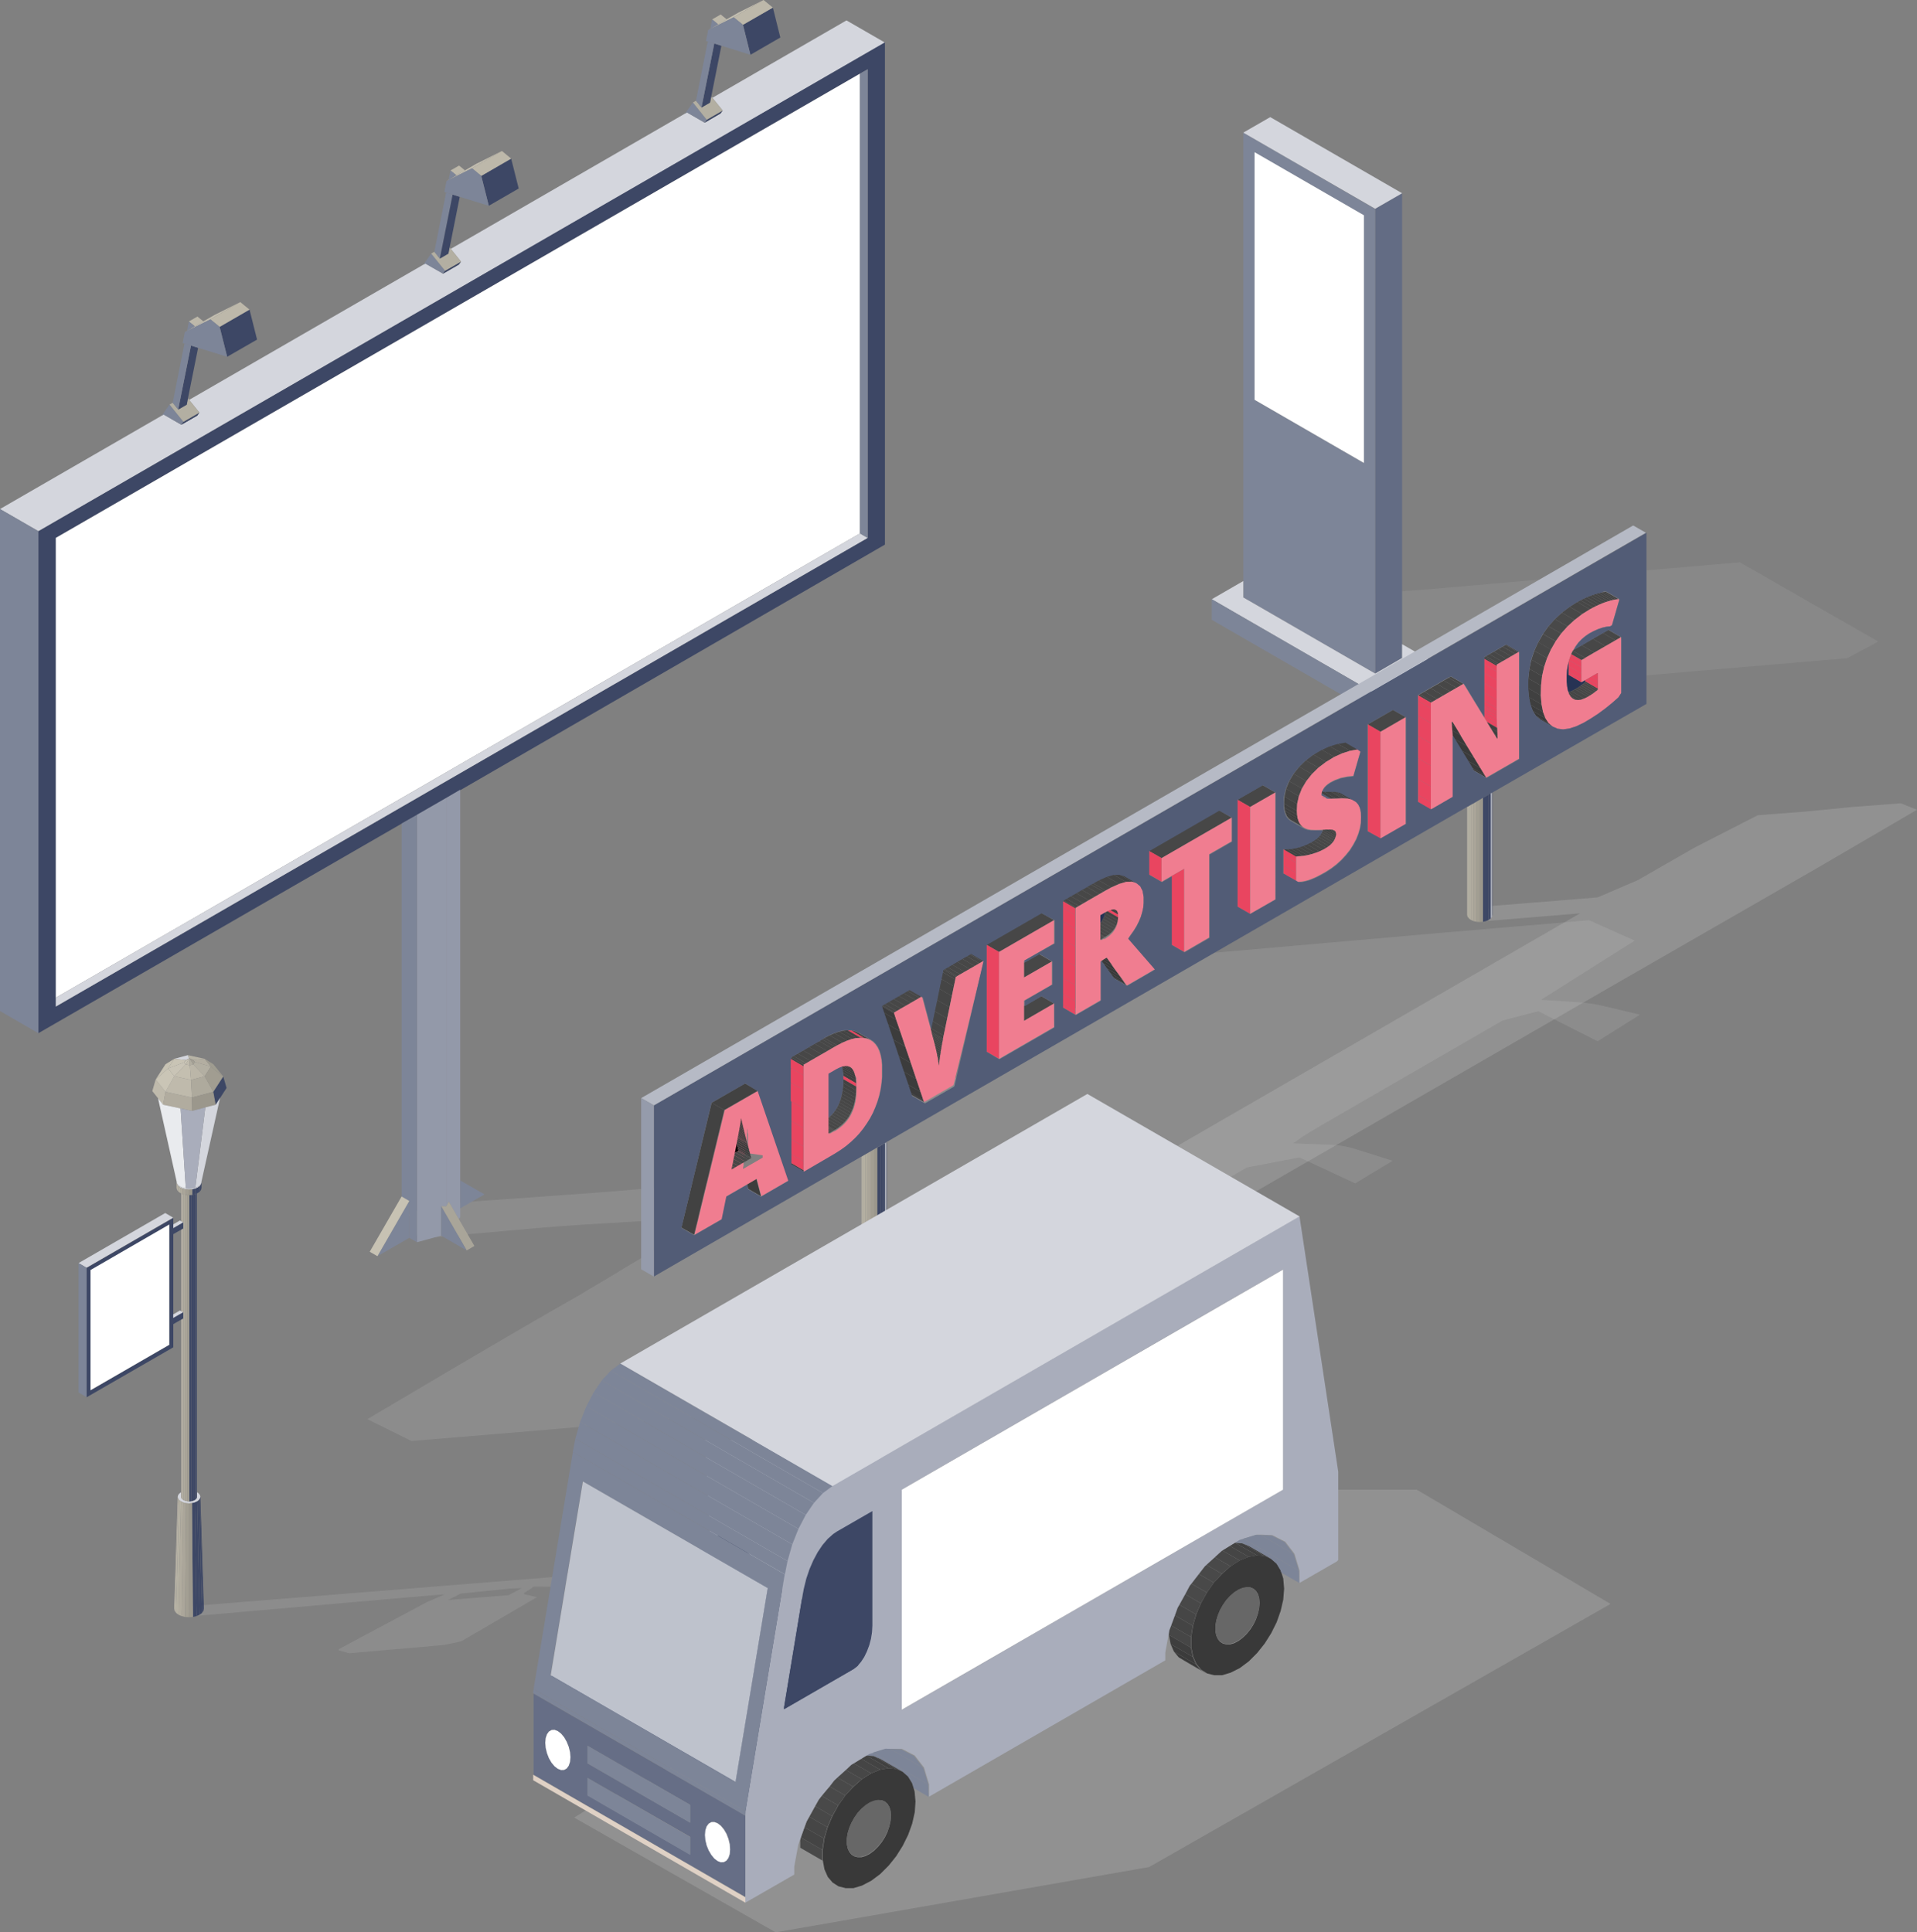 <svg xmlns="http://www.w3.org/2000/svg" width="226.33" height="228.18" viewBox="0 0 226.33 228.18">
  <rect x="0" y="0" width="226.33" height="228.18" fill="#808080" stroke="none"/>
  <g style="isolation: isolate">
    <g id="レイヤー_2" data-name="レイヤー 2">
      <g id="レイヤー_1-2" data-name="レイヤー 1">
        <g>
          <path d="M61.9,188.25l1.5.35-8.93,5.21-1.94.42-11.31,1L40,194.88l0-.14,10.39-5.55,2.12-.92-2,.15-27.88,2.44-.45-.59.46-.62L65,186.25l.16,0,10-2.52,5,.36,1.19,1.18v.48l-.48.78-3,1.33L69,187.41l-6-.06-.37.28-.77.48Zm-7.51-.07-1.5.76,7.16-.58,1.57-.83-1.37.05Z" style="fill: #ccc;mix-blend-mode: multiply;opacity: 0.17"/>
          <polygon points="19.54 128.93 19.26 130.45 19.03 130.16 18.66 129.7 18.66 129.69 17.98 128.84 18.38 127.47 19.54 128.93" style="fill: #bfbaac"/>
          <polygon points="19.26 130.45 19.54 128.93 22.66 129.6 22.69 131.18 22.32 131.11 21.32 130.89 20.39 130.69 19.62 130.53 19.26 130.45" style="fill: #b1ac9f"/>
          <polygon points="22.66 129.6 19.54 128.93 20.58 127.09 22.55 127.52 22.66 129.6" style="fill: #bfbaac"/>
          <polygon points="20.58 127.09 19.54 128.93 18.38 127.47 19.84 126.17 20.58 127.09" style="fill: #cac5b6"/>
          <polygon points="22.55 127.52 20.58 127.09 21.91 125.69 22.41 125.8 22.55 127.52" style="fill: #c4bfb0"/>
          <polygon points="21.91 125.69 20.58 127.09 19.84 126.17 21.72 125.46 21.91 125.69" style="fill: #c9c4b6"/>
          <polygon points="22.55 127.52 22.41 125.8 22.82 125.69 24.16 127.09 22.55 127.52" style="fill: #bbb6a8"/>
          <polygon points="22.66 129.6 22.55 127.52 24.16 127.09 25.19 128.93 22.66 129.6" style="fill: #aeaa9d"/>
          <polygon points="22.69 131.18 22.66 129.6 25.19 128.93 25.47 130.45 25.02 130.57 24.24 130.77 23.31 131.02 22.69 131.18" style="fill: #9b978c"/>
          <polygon points="22.41 125.8 21.91 125.69 22.37 124.96 22.41 125.8" style="fill: #c0bbad"/>
          <polygon points="22.37 124.96 21.91 125.69 21.72 125.46 22.37 124.96" style="fill: #cac5b6"/>
          <polygon points="22.41 125.8 22.37 124.96 22.82 125.69 22.41 125.8" style="fill: #b1ada0"/>
          <polygon points="24.16 127.09 22.82 125.69 23.01 125.4 24.89 125.95 24.16 127.09" style="fill: #b3afa2"/>
          <polygon points="24.16 127.09 24.89 125.95 26.36 127.13 25.19 128.93 24.16 127.09" style="fill: #a19d91"/>
          <polygon points="23.01 125.4 22.82 125.69 22.37 124.96 23.01 125.4" style="fill: #a4a094"/>
          <polygon points="24.89 125.95 23.01 125.4 22.82 125.17 24.16 125.03 24.89 125.95" style="fill: #b3aea1"/>
          <polygon points="24.16 125.03 22.82 125.17 22.37 124.96 22.3 124.99 22.18 124.6 24.16 125.03" style="fill: #b8b4a6"/>
          <polygon points="22.37 124.96 22.82 125.17 23.01 125.4 22.37 124.96" style="fill: #a39f93"/>
          <polygon points="22.18 124.6 22.3 124.99 21.91 125.17 20.58 125.03 22.18 124.6" style="fill: #d4d6dd"/>
          <polygon points="24.89 125.95 24.16 125.03 25.19 125.67 26.36 127.13 24.89 125.95" style="fill: #9f9c90"/>
          <polygon points="25.47 130.45 25.19 128.93 26.36 127.13 26.75 128.47 25.99 129.65 25.98 129.65 25.59 130.27 25.47 130.45" style="fill: #3d4765"/>
          <polygon points="21.72 125.46 19.84 126.17 20.58 125.03 21.91 125.17 21.72 125.46" style="fill: #c9c4b5"/>
          <polygon points="21.72 125.46 21.91 125.17 22.3 124.99 22.37 124.96 21.72 125.46" style="fill: #c8c3b5"/>
          <polygon points="20.58 125.03 19.84 126.17 18.38 127.47 19.54 125.67 20.58 125.03" style="fill: #c8c3b4"/>
          <polygon points="25.59 130.27 25.47 130.45 25.02 130.57 24.24 130.77 23.06 140.25 23.36 140.11 23.6 139.94 23.74 139.73 25.98 129.65 25.59 130.27" style="fill: #d4d6dd"/>
          <polygon points="21.32 130.89 20.39 130.69 19.62 130.53 19.26 130.45 19.03 130.16 18.66 129.7 20.9 139.73 21.04 139.94 21.28 140.11 21.58 140.25 21.94 140.33 21.32 130.89" style="fill: #e9ebee"/>
          <polygon points="23.31 131.02 22.69 131.18 22.32 131.11 21.32 130.89 21.94 140.33 22.32 140.36 22.7 140.33 23.06 140.25 24.24 130.77 23.31 131.02" style="fill: #a9adbb"/>
          <polygon points="23.36 140.11 23.6 139.94 23.74 139.73 23.78 139.56 23.8 139.62 23.74 139.84 23.6 140.04 23.36 140.22 23.06 140.36 22.7 140.44 22.32 140.47 21.94 140.44 21.58 140.36 21.28 140.22 21.04 140.04 20.9 139.84 20.84 139.62 20.86 139.56 20.9 139.73 21.04 139.94 21.28 140.11 21.58 140.25 21.94 140.33 22.32 140.36 22.7 140.33 23.06 140.25 23.36 140.11" style="fill: #d4d6dd"/>
          <polygon points="23.61 176.56 23.66 176.75 23.61 176.95 23.48 177.14 23.27 177.3 22.99 177.42 22.67 177.5 22.32 177.53 21.97 177.5 21.65 177.42 21.38 177.3 21.16 177.14 21.03 176.95 20.98 176.75 21.03 176.56 21.16 176.37 21.38 176.21 21.38 176.21 21.38 176.77 21.42 176.91 21.53 177.04 21.68 177.15 21.88 177.23 22.11 177.28 22.36 177.3 22.6 177.27 22.82 177.21 23.01 177.12 23.15 177.01 23.23 176.88 23.26 176.74 23.26 176.21 23.27 176.21 23.48 176.37 23.61 176.56" style="fill: #d4d6dd"/>
          <polygon points="22.6 177.27 22.36 177.3 22.36 141.12 22.6 141.1 22.6 177.27" style="fill: #3d4765"/>
          <polygon points="22.36 141.12 22.36 177.3 22.11 177.28 22.11 141.11 22.32 141.12 22.36 141.12" style="fill: #a19d92"/>
          <polygon points="22.6 177.27 22.6 141.1 22.7 141.09 22.82 141.07 22.82 177.21 22.6 177.27" style="fill: #3d4765"/>
          <polygon points="21.42 176.91 21.38 176.77 21.38 176.21 21.38 155.83 21.42 155.81 21.42 176.91" style="fill: #b8b3a6"/>
          <polygon points="21.53 177.04 21.42 176.91 21.42 155.81 21.53 155.75 21.53 177.04" style="fill: #b7b2a5"/>
          <polygon points="23.23 176.88 23.15 177.01 23.15 140.97 23.23 140.93 23.23 176.88" style="fill: #3d4765"/>
          <polygon points="23.26 176.74 23.23 176.88 23.23 140.93 23.26 140.92 23.26 176.21 23.26 176.74" style="fill: #3d4765"/>
          <polygon points="22.11 177.28 21.88 177.23 21.88 141.08 21.94 141.09 22.11 141.11 22.11 177.28" style="fill: #a9a498"/>
          <polygon points="21.88 177.23 21.68 177.15 21.68 141.03 21.88 141.08 21.88 177.23" style="fill: #afab9e"/>
          <polygon points="21.68 177.15 21.53 177.04 21.53 155.75 21.63 155.69 21.63 154.97 21.53 154.91 21.53 145.12 21.63 145.06 21.63 144.34 21.53 144.28 21.53 140.98 21.58 141.01 21.68 141.03 21.68 177.15" style="fill: #b4afa2"/>
          <polygon points="23.01 177.12 22.82 177.21 22.82 141.07 23.01 141.02 23.01 177.12" style="fill: #3d4765"/>
          <polygon points="23.15 177.01 23.01 177.12 23.01 141.02 23.06 141.01 23.15 140.97 23.15 177.01" style="fill: #3d4765"/>
          <polygon points="21.65 177.42 21.97 177.5 21.86 190.94 21.44 190.84 21.65 177.42" style="fill: #aba69a"/>
          <polygon points="20.62 190.22 20.56 189.96 20.98 176.75 21.03 176.95 20.62 190.22" style="fill: #b9b4a7"/>
          <polygon points="23.2 190.84 22.78 190.94 22.67 177.5 22.99 177.42 23.2 190.84" style="fill: #3d4765"/>
          <polygon points="22.67 177.5 22.78 190.94 22.32 190.97 22.32 177.53 22.67 177.5" style="fill: #9c988d"/>
          <polygon points="22.32 177.53 22.32 190.97 21.86 190.94 21.97 177.5 22.32 177.53" style="fill: #a39f93"/>
          <polygon points="23.84 190.47 23.56 190.68 23.27 177.3 23.48 177.14 23.84 190.47" style="fill: #3d4765"/>
          <polygon points="21.08 190.68 20.8 190.47 21.16 177.14 21.38 177.3 21.08 190.68" style="fill: #b5b1a3"/>
          <polygon points="23.48 177.14 23.61 176.95 24.02 190.22 23.84 190.47 23.48 177.14" style="fill: #3d4765"/>
          <polygon points="23.61 176.95 23.66 176.75 24.08 189.96 24.02 190.22 23.61 176.95" style="fill: #3d4765"/>
          <polygon points="21.16 177.14 20.8 190.47 20.62 190.22 21.03 176.95 21.16 177.14" style="fill: #b8b3a6"/>
          <polygon points="21.44 190.84 21.08 190.68 21.38 177.3 21.65 177.42 21.44 190.84" style="fill: #b1ac9f"/>
          <polygon points="22.99 177.42 23.27 177.3 23.56 190.68 23.2 190.84 22.99 177.42" style="fill: #3d4765"/>
          <polygon points="21.53 145.12 21.53 154.91 21.42 154.85 21.42 145.18 21.53 145.12" style="fill: #b7b2a5"/>
          <polygon points="21.53 140.98 21.53 144.28 21.42 144.22 21.42 140.94 21.53 140.98" style="fill: #b7b2a5"/>
          <polygon points="21.42 145.18 21.42 154.85 21.38 154.82 21.38 145.21 21.42 145.18" style="fill: #b8b3a6"/>
          <polygon points="21.42 140.94 21.42 144.22 21.38 144.2 21.38 140.92 21.42 140.94" style="fill: #b8b3a6"/>
          <polygon points="20.9 140.49 20.84 140.27 20.84 139.62 20.9 139.84 20.9 140.49" style="fill: #b8b3a6"/>
          <polygon points="23.74 139.84 23.8 139.62 23.8 140.27 23.74 140.49 23.74 139.84" style="fill: #3d4765"/>
          <polygon points="23.6 140.04 23.74 139.84 23.74 140.49 23.6 140.7 23.6 140.04" style="fill: #3d4765"/>
          <polygon points="23.36 140.22 23.6 140.04 23.6 140.7 23.36 140.87 23.36 140.22" style="fill: #3d4765"/>
          <polygon points="23.06 140.36 23.36 140.22 23.36 140.87 23.26 140.92 23.23 140.93 23.15 140.97 23.06 141.01 23.06 140.36" style="fill: #3d4765"/>
          <polygon points="22.7 140.44 23.06 140.36 23.06 141.01 23.01 141.02 22.82 141.07 22.7 141.09 22.7 140.44" style="fill: #3d4765"/>
          <polygon points="22.32 140.47 22.7 140.44 22.7 141.09 22.6 141.1 22.36 141.12 22.32 141.12 22.32 140.47" style="fill: #9b978c"/>
          <polygon points="21.94 140.44 22.32 140.47 22.32 141.12 22.11 141.11 21.94 141.09 21.94 140.44" style="fill: #a29e92"/>
          <polygon points="21.58 140.36 21.94 140.44 21.94 141.09 21.88 141.08 21.68 141.03 21.58 141.01 21.58 140.36" style="fill: #aaa599"/>
          <polygon points="21.28 140.22 21.58 140.36 21.58 141.01 21.53 140.98 21.42 140.94 21.38 140.92 21.28 140.87 21.28 140.22" style="fill: #b0ab9e"/>
          <polygon points="21.04 140.04 21.28 140.22 21.28 140.87 21.04 140.7 21.04 140.04" style="fill: #b4b0a2"/>
          <polygon points="20.9 139.84 21.04 140.04 21.04 140.7 20.9 140.49 20.9 139.84" style="fill: #b7b3a5"/>
          <polygon points="21.63 144.34 21.63 145.06 21.53 145.12 21.42 145.18 21.38 145.21 20.45 145.74 20.45 145.02 21.63 144.34" style="fill: #3d4765"/>
          <polygon points="20.45 144.58 21.25 144.12 21.38 144.2 21.42 144.22 21.53 144.28 21.63 144.34 20.45 145.02 20.45 144.58" style="fill: #d4d6dd"/>
          <polygon points="9.28 149.15 19.51 143.24 20.45 143.79 10.22 149.7 9.28 149.15" style="fill: #d4d6dd"/>
          <path d="M10.69,150v14.19L20,158.8V144.6Zm-.47-.27,10.24-5.91v15.28L10.22,165Z" style="fill: #3d4765"/>
          <polygon points="10.22 149.7 10.22 164.98 9.28 164.43 9.28 149.15 10.22 149.7" style="fill: #7d8598"/>
          <polygon points="20.45 155.21 21.25 154.75 21.38 154.82 21.42 154.85 21.53 154.91 21.63 154.97 20.45 155.64 20.45 155.21" style="fill: #d4d6dd"/>
          <polygon points="20.45 155.64 21.63 154.97 21.63 155.69 21.53 155.75 21.42 155.81 21.38 155.83 20.45 156.37 20.45 155.64" style="fill: #3d4765"/>
          <polygon points="10.69 164.16 10.69 149.97 19.98 144.6 19.98 158.8 10.69 164.16" style="fill: #fff"/>
        </g>
        <g>
          <polygon points="143.25 73.26 149.45 69.66 153.6 69.74 155.08 70.61 164.87 69.87 167.94 69.64 205.41 66.4 221.76 75.76 218.09 77.72 172.17 81.65 169.87 81.9 162.01 84.09 143.25 73.26" style="fill: #b3b3b3;mix-blend-mode: multiply;opacity: 0.17"/>
          <polygon points="162.36 79.54 162.36 24.65 165.54 22.82 165.54 76.07 165.54 77.7 162.36 79.54" style="fill: #636c84"/>
          <path d="M148.12,18V47.21L161,54.67V25.42Zm14.24,6.68V79.54l-15.57-9V15.66Z" style="fill: #7d8598"/>
          <polygon points="162.36 79.54 165.54 77.7 165.54 76.07 168.63 77.85 161.99 81.69 143.07 70.76 146.79 68.61 146.79 70.55 162.36 79.54" style="fill: #d4d6dd"/>
          <polygon points="165.54 22.82 162.36 24.65 146.79 15.66 149.97 13.83 165.54 22.82" style="fill: #d4d6dd"/>
          <polygon points="143.07 70.76 161.99 81.69 161.99 84.11 143.07 73.19 143.07 70.76" style="fill: #7d8598"/>
          <polygon points="161.99 84.11 161.99 81.69 168.63 77.85 168.63 80.28 161.99 84.11" style="fill: #3d4765"/>
          <polygon points="148.12 47.21 148.12 17.97 161.03 25.42 161.03 54.67 148.12 47.21" style="fill: #fff"/>
        </g>
        <g>
          <path d="M193,111.07l-11.08,7c7.35.5,4.69.1,11.7,1.75l-5,3.14-7-3.55-4.21,1.09c-25.94,15-22.27,12.8-24.74,14.51,7.28.32,4.6-.15,11.75,2.06L160,139.74l-6.58-3.07-6.2,1.18c-24.32,14.1-20.71,12-23.88,13.9,7.4.59,4.8.14,11.4,2L128.59,156,123,153.24c-6.11,1.72-2-.24-20.19,10.34l-9.39,2.75c-35.21,3.06-25.32,2.21-44.85,3.83l-5.2-2.58c35.46-21,13.2-7.43,40.3-23.84-21.23,1.25-13.39.68-34.33,2.53l-1.1-2.83,2.51-1.2c26.61-1.9,17.67-1.18,40.56-3.25,4.86-1.87-1.34,1.48,41.8-23.49l10.32-3c34-3,24.24-2.13,44.18-3.83Z" style="fill: #ccc;mix-blend-mode: multiply;opacity: 0.17"/>
          <polygon points="19.32 48.95 21.41 50.16 23.29 49.08 23.54 48.72 22.33 47.22 49.99 31.25 50.22 31.12 52.31 32.32 54.18 31.24 54.43 30.89 53.22 29.39 80.88 13.41 81.11 13.28 83.2 14.49 85.07 13.4 85.32 13.05 84.11 11.55 99.94 2.41 104.48 5.03 4.54 62.73 0 60.11 19.1 49.08 19.32 48.95" style="fill: #d4d6dd"/>
          <polygon points="21.41 50.16 19.32 48.95 19.1 49.08 20.02 47.77 21.66 49.81 21.41 50.16" style="fill: #7d8598"/>
          <polygon points="23.29 49.08 21.41 50.16 21.66 49.81 23.54 48.72 23.29 49.08" style="fill: #3d4765"/>
          <polygon points="85.07 13.4 83.2 14.49 83.44 14.14 85.32 13.05 85.07 13.4" style="fill: #3d4765"/>
          <polygon points="83.2 14.49 81.11 13.28 80.88 13.41 81.81 12.1 83.44 14.14 83.2 14.49" style="fill: #7d8598"/>
          <polygon points="52.31 32.32 50.22 31.12 49.99 31.25 50.91 29.94 52.55 31.97 52.31 32.32" style="fill: #7d8598"/>
          <polygon points="54.18 31.24 52.31 32.32 52.55 31.97 54.43 30.89 54.18 31.24" style="fill: #3d4765"/>
          <polygon points="21.66 49.81 20.02 47.77 20.39 47.56 21.04 48.37 22.05 47.79 22.19 47.05 22.33 47.22 23.54 48.72 21.66 49.81" style="fill: #b3afa2"/>
          <polygon points="22.05 47.79 21.04 48.37 22.55 40.81 23.39 41.07 22.19 47.05 22.05 47.79" style="fill: #3d4765"/>
          <polygon points="21.04 48.37 20.39 47.56 21.78 40.57 22.55 40.81 21.04 48.37" style="fill: #7d8598"/>
          <polygon points="23.31 37.38 24.01 37.95 23 38.53 22.3 37.96 23.31 37.38" style="fill: #bdb8aa"/>
          <polygon points="23 38.53 24.01 37.95 25.35 37.18 28.37 35.67 24.84 37.71 21.82 39.21 22.08 39.07 23 38.53" style="fill: #c3beb0"/>
          <polygon points="22.3 37.96 23 38.53 22.08 39.07 22.3 37.96" style="fill: #7d8598"/>
          <polygon points="30.35 40.1 26.82 42.13 25.93 38.6 29.46 36.56 30.35 40.1" style="fill: #3d4765"/>
          <polygon points="29.46 36.56 25.93 38.6 24.84 37.71 28.37 35.67 29.46 36.56" style="fill: #bdb8aa"/>
          <polygon points="21.82 39.21 24.84 37.71 25.93 38.6 26.82 42.13 23.39 41.07 22.55 40.81 21.78 40.57 21.57 40.51 21.82 39.21" style="fill: #7d8598"/>
          <polygon points="0 119.39 0 60.11 4.54 62.73 4.54 122.01 0 119.39" style="fill: #7d8598"/>
          <path d="M102.44,63.52V8.18l-.91.52L6.59,63.52v55.34ZM4.54,122V62.73L104.48,5V64.31l-50.14,29-1.64.95-3.47,2-1.81,1Z" style="fill: #3d4765"/>
          <polygon points="54.34 143.74 54.17 143.95 52.99 141.9 52.7 142.44 52.7 94.21 54.34 93.25 54.34 139.39 54.34 142.69 54.34 143.74" style="fill: #9399a9"/>
          <polygon points="52.7 142.44 52.99 141.9 54.17 143.95 56.01 147.13 55.1 147.66 52.08 142.43 52.7 142.44" style="fill: #a9a599"/>
          <polygon points="52.7 142.44 52.08 142.43 52.08 145.91 49.23 146.69 49.23 96.21 52.7 94.21 52.7 142.44" style="fill: #9399a9"/>
          <polygon points="52.08 145.91 52.08 142.43 55.1 147.66 52.08 145.91" style="fill: #7d8598"/>
          <polygon points="49.23 96.21 49.23 146.69 48.32 146.17 48.32 141.82 47.42 141.3 47.42 97.25 49.23 96.21" style="fill: #7d8598"/>
          <polygon points="48.32 141.82 48.32 146.17 44.56 148.34 48.32 141.82" style="fill: #7d8598"/>
          <rect x="42.22" y="144.3" width="7.53" height="1.05" transform="translate(-102.45 112.33) rotate(-60.04)" style="fill: #c7c2b3"/>
          <polygon points="57.2 141.04 54.34 142.69 54.34 139.39 57.2 141.04" style="fill: #7d8598"/>
          <polygon points="83.44 14.14 81.81 12.1 82.17 11.89 82.82 12.7 83.83 12.12 83.98 11.38 84.11 11.55 85.32 13.05 83.44 14.14" style="fill: #b3afa2"/>
          <polygon points="83.83 12.12 82.82 12.7 84.33 5.14 85.17 5.4 83.98 11.38 83.83 12.12" style="fill: #3d4765"/>
          <polygon points="82.82 12.7 82.17 11.89 83.56 4.9 84.33 5.14 82.82 12.7" style="fill: #7d8598"/>
          <polygon points="85.09 1.71 85.79 2.28 84.78 2.87 84.08 2.29 85.09 1.71" style="fill: #bdb8aa"/>
          <polygon points="84.78 2.87 85.79 2.28 87.14 1.51 90.15 0 86.62 2.04 83.61 3.54 83.86 3.4 84.78 2.87" style="fill: #c3beb0"/>
          <polygon points="84.08 2.29 84.78 2.87 83.86 3.4 84.08 2.29" style="fill: #7d8598"/>
          <polygon points="92.13 4.43 88.6 6.47 87.72 2.93 91.25 0.9 92.13 4.43" style="fill: #3d4765"/>
          <polygon points="91.25 0.9 87.72 2.93 86.62 2.04 90.15 0 91.25 0.9" style="fill: #bdb8aa"/>
          <polygon points="83.61 3.54 86.62 2.04 87.72 2.93 88.6 6.47 85.17 5.4 84.33 5.14 83.56 4.9 83.35 4.84 83.61 3.54" style="fill: #7d8598"/>
          <polygon points="52.55 31.97 50.91 29.94 51.28 29.73 51.93 30.54 52.94 29.95 53.09 29.22 53.22 29.39 54.43 30.89 52.55 31.97" style="fill: #b3afa2"/>
          <polygon points="51.93 30.54 51.28 29.73 52.67 22.74 53.44 22.98 51.93 30.54" style="fill: #7d8598"/>
          <polygon points="52.94 29.95 51.93 30.54 53.44 22.98 54.28 23.24 53.09 29.22 52.94 29.95" style="fill: #3d4765"/>
          <polygon points="54.2 19.55 54.9 20.12 53.89 20.7 53.19 20.13 54.2 19.55" style="fill: #bdb8aa"/>
          <polygon points="53.89 20.7 54.9 20.12 56.24 19.34 59.26 17.83 55.73 19.87 52.72 21.38 52.97 21.23 53.89 20.7" style="fill: #c3beb0"/>
          <polygon points="53.19 20.13 53.89 20.7 52.97 21.23 53.19 20.13" style="fill: #7d8598"/>
          <polygon points="61.24 22.26 57.71 24.3 56.82 20.77 60.35 18.73 61.24 22.26" style="fill: #3d4765"/>
          <polygon points="60.35 18.73 56.82 20.77 55.73 19.87 59.26 17.83 60.35 18.73" style="fill: #bdb8aa"/>
          <polygon points="52.72 21.38 55.73 19.87 56.82 20.77 57.71 24.3 54.28 23.24 53.44 22.98 52.67 22.74 52.46 22.67 52.72 21.38" style="fill: #7d8598"/>
          <polygon points="101.53 62.99 6.59 117.81 6.59 63.52 101.53 8.7 101.53 62.99" style="fill: #fff"/>
          <polygon points="6.59 117.81 101.53 62.99 102.44 63.52 6.59 118.86 6.59 117.81" style="fill: #d4d6dd"/>
          <polygon points="101.53 62.99 101.53 8.7 102.44 8.18 102.44 63.52 101.53 62.99" style="fill: #7d8598"/>
        </g>
        <g>
          <polygon points="224.42 94.86 218.71 95.29 213.23 95.83 207.52 96.27 200.03 100.11 193.37 103.93 188.63 105.97 176 106.99 175.98 106.91 174.87 108.81 186.55 107.85 118.37 147.24 104.63 148.19 102.41 149.87 103.69 149.96 115.09 148.99 115.11 149.15 89.87 163.73 91.97 164.54 98.69 163.97 104.31 163.44 109.84 162.87 119.24 157.44 191.75 115.61 214.67 102.43 226.33 95.62 224.42 94.86" style="fill: #e6e6e6;mix-blend-mode: multiply;opacity: 0.17"/>
          <polygon points="171.73 87.27 171.5 86.89 171.49 86.61 171.47 86.27 172.44 86.83 173.23 88.14 171.73 87.27" style="fill: #3a3a3a"/>
          <polygon points="172.56 88.64 171.73 87.27 173.23 88.14 174.06 89.5 172.56 88.64" style="fill: #3a3a3a"/>
          <polygon points="173.3 89.85 172.56 88.64 174.06 89.5 174.8 90.72 173.3 89.85" style="fill: #3a3a3a"/>
          <polygon points="173.81 90.69 173.3 89.85 174.8 90.72 175.31 91.56 173.81 90.69" style="fill: #3a3a3a"/>
          <polygon points="173.97 90.95 173.81 90.69 175.31 91.56 175.47 91.82 173.97 90.95" style="fill: #393939"/>
          <polygon points="176.91 76.64 177.4 76.36 178.9 77.22 178.41 77.5 176.91 76.64" style="fill: #474747"/>
          <polygon points="175.43 77.49 175.84 77.25 177.34 78.12 176.93 78.36 175.43 77.49" style="fill: #474747"/>
          <polygon points="175.22 77.61 175.43 77.49 176.93 78.36 176.72 78.48 175.22 77.61" style="fill: #474747"/>
          <polygon points="177.74 76.16 177.84 76.11 179.34 76.98 179.23 77.03 177.74 76.16" style="fill: #464646"/>
          <polygon points="177.4 76.36 177.74 76.16 179.23 77.03 178.9 77.22 177.4 76.36" style="fill: #474747"/>
          <polygon points="176.37 76.95 176.91 76.64 178.41 77.5 177.87 77.82 176.37 76.95" style="fill: #474747"/>
          <polygon points="175.84 77.25 176.37 76.95 177.87 77.82 177.34 78.12 175.84 77.25" style="fill: #474747"/>
          <polygon points="175.21 77.78 175.22 77.61 176.72 78.48 176.71 78.64 175.21 77.78" style="fill: #424242"/>
          <polygon points="175.21 78.45 175.21 77.78 176.71 78.64 176.71 79.31 175.21 78.45" style="fill: #e94560"/>
          <polygon points="175.21 79.47 175.21 78.45 176.71 79.31 176.71 80.33 175.21 79.47" style="fill: #e94560"/>
          <polygon points="175.21 82.73 175.21 81.8 176.71 82.66 176.71 83.6 175.21 82.73" style="fill: #e94560"/>
          <polygon points="175.21 80.64 175.21 79.47 176.71 80.33 176.71 81.51 175.21 80.64" style="fill: #e94560"/>
          <polygon points="175.22 84.25 175.21 83.87 176.71 84.73 176.72 85.11 175.22 84.25" style="fill: #e94560"/>
          <polygon points="175.21 83.52 175.21 83.27 176.71 84.13 176.71 84.38 175.21 83.52" style="fill: #e94560"/>
          <polygon points="175.23 84.66 175.22 84.25 176.72 85.11 176.73 85.52 175.23 84.66" style="fill: #e94560"/>
          <polygon points="175.21 83.27 175.21 82.73 176.71 83.6 176.71 84.13 175.21 83.27" style="fill: #e94560"/>
          <polygon points="175.21 83.87 175.21 83.52 176.71 84.38 176.71 84.73 175.21 83.87" style="fill: #e94560"/>
          <polygon points="175.24 84.73 175.23 84.66 176.73 85.52 176.75 85.95 175.57 85.27 175.24 84.73" style="fill: #e94560"/>
          <polygon points="175.21 81.8 175.21 80.64 176.71 81.51 176.71 82.66 175.21 81.8" style="fill: #e94560"/>
          <polygon points="170.46 80.36 171.03 80.03 172.53 80.9 171.96 81.23 170.46 80.36" style="fill: #474747"/>
          <polygon points="171.03 80.03 171.29 79.89 172.78 80.75 172.53 80.9 171.03 80.03" style="fill: #474747"/>
          <polygon points="169.71 80.8 170.46 80.36 171.96 81.23 171.21 81.66 169.71 80.8" style="fill: #474747"/>
          <polygon points="168.9 81.26 169.71 80.8 171.21 81.66 170.4 82.13 168.9 81.26" style="fill: #474747"/>
          <polygon points="168.17 81.68 168.9 81.26 170.4 82.13 169.67 82.55 168.17 81.68" style="fill: #474747"/>
          <polygon points="167.64 81.99 168.17 81.68 169.67 82.55 169.14 82.86 167.64 81.99" style="fill: #474747"/>
          <polygon points="167.43 82.11 167.64 81.99 169.14 82.86 168.93 82.97 167.43 82.11" style="fill: #474747"/>
          <polygon points="167.43 94.71 167.43 93.86 168.93 94.73 168.93 95.58 167.43 94.71" style="fill: #e94560"/>
          <polygon points="167.43 93.86 167.43 92 168.93 92.87 168.93 94.73 167.43 93.86" style="fill: #e94560"/>
          <polygon points="167.43 92 167.43 89.55 168.93 90.42 168.93 92.87 167.43 92" style="fill: #e94560"/>
          <polygon points="167.43 89.55 167.43 86.92 168.93 87.78 168.93 90.42 167.43 89.55" style="fill: #e94560"/>
          <polygon points="167.43 86.92 167.43 84.52 168.93 85.39 168.93 87.78 167.43 86.92" style="fill: #e94560"/>
          <polygon points="167.43 84.52 167.43 82.78 168.93 83.65 168.93 85.39 167.43 84.52" style="fill: #e94560"/>
          <polygon points="167.43 82.78 167.43 82.11 168.93 82.97 168.93 83.65 167.43 82.78" style="fill: #e94560"/>
          <polygon points="175.31 91.56 174.8 90.72 174.06 89.5 173.23 88.14 172.44 86.83 171.82 85.8 171.49 85.27 171.47 85.24 171.46 85.25 171.41 85.27 171.43 85.58 171.43 85.59 171.46 86.12 171.47 86.27 171.49 86.61 171.5 86.89 171.51 87.06 171.53 87.48 171.54 87.86 171.55 88.21 171.55 88.45 171.55 93.92 171.54 94.09 169.04 95.54 168.93 95.58 168.93 94.73 168.93 92.87 168.93 90.42 168.93 87.78 168.93 85.39 168.93 83.65 168.93 82.97 169.14 82.86 169.67 82.55 170.4 82.13 171.21 81.66 171.96 81.23 172.53 80.9 172.78 80.75 172.95 81 175.24 84.73 175.57 85.27 176 85.97 176.45 86.7 176.72 87.14 176.72 87.15 176.73 87.16 176.74 87.18 176.75 87.19 176.75 87.2 176.76 87.21 176.77 87.22 176.77 87.22 176.78 87.21 176.79 87.21 176.8 87.2 176.81 87.2 176.81 87.2 176.8 86.91 176.77 86.42 176.75 85.95 176.73 85.52 176.72 85.11 176.71 84.73 176.71 84.38 176.71 84.13 176.71 83.6 176.71 82.66 176.71 81.51 176.71 80.33 176.71 79.31 176.71 78.64 176.72 78.48 176.93 78.36 177.34 78.12 177.87 77.82 178.41 77.5 178.9 77.22 179.23 77.03 179.34 76.98 179.34 89.59 175.47 91.82 175.31 91.56" style="fill: #f07d90"/>
          <polygon points="171.47 85.24 171.49 85.27 171.46 85.25 171.47 85.24" style="fill: #393939"/>
          <polygon points="171.49 85.27 171.82 85.8 171.43 85.58 171.41 85.27 171.46 85.25 171.49 85.27" style="fill: #3a3a3a"/>
          <polygon points="171.82 85.8 172.44 86.83 171.47 86.27 171.46 86.12 171.43 85.59 171.43 85.58 171.82 85.8" style="fill: #3a3a3a"/>
          <polygon points="176.75 85.95 176.77 86.42 176 85.97 175.57 85.27 176.75 85.95" style="fill: #404040"/>
          <polygon points="176.81 87.2 176.81 87.2 176.72 87.15 176.72 87.14 176.81 87.2" style="fill: #474747"/>
          <polygon points="176.77 87.22 176.77 87.22 176.76 87.21 176.77 87.22" style="fill: #474747"/>
          <polygon points="176.8 86.91 176.81 87.2 176.72 87.14 176.45 86.7 176.8 86.91" style="fill: #404040"/>
          <polygon points="176.81 87.2 176.8 87.2 176.73 87.16 176.72 87.15 176.81 87.2" style="fill: #474747"/>
          <polygon points="176.79 87.21 176.78 87.21 176.75 87.2 176.75 87.19 176.74 87.18 176.79 87.21" style="fill: #474747"/>
          <polygon points="176.77 86.42 176.8 86.91 176.45 86.7 176 85.97 176.77 86.42" style="fill: #404040"/>
          <polygon points="176.8 87.2 176.79 87.21 176.74 87.18 176.73 87.16 176.8 87.2" style="fill: #474747"/>
          <polygon points="176.78 87.21 176.77 87.22 176.76 87.21 176.75 87.2 176.78 87.21" style="fill: #474747"/>
          <polygon points="151.53 103.15 151.53 102.22 153.03 103.08 153.03 104.01 151.53 103.15" style="fill: #e94560"/>
          <polygon points="151.53 102.22 151.53 101.02 153.03 101.89 153.03 103.08 151.53 102.22" style="fill: #e94560"/>
          <polygon points="151.53 101.02 151.53 100.28 153.03 101.15 153.03 101.89 151.53 101.02" style="fill: #e94560"/>
          <polygon points="152.35 96.81 152.13 96.62 153.63 97.48 153.85 97.67 152.35 96.81" style="fill: #393939"/>
          <polygon points="152.13 96.62 151.95 96.38 153.45 97.24 153.63 97.48 152.13 96.62" style="fill: #393939"/>
          <polygon points="151.95 96.38 151.81 96.09 153.31 96.96 153.45 97.24 151.95 96.38" style="fill: #3b3b3b"/>
          <polygon points="151.81 96.09 151.7 95.75 153.2 96.61 153.31 96.96 151.81 96.09" style="fill: #3d3d3d"/>
          <polygon points="151.7 95.75 151.64 95.35 153.14 96.21 153.2 96.61 151.7 95.75" style="fill: #3f3f3f"/>
          <polygon points="151.64 95.35 151.61 94.89 153.11 95.75 153.14 96.21 151.64 95.35" style="fill: #404040"/>
          <polygon points="151.61 94.89 151.65 94.07 153.15 94.93 153.11 95.75 151.61 94.89" style="fill: #424242"/>
          <polygon points="151.65 94.07 151.85 93.15 153.35 94.02 153.15 94.93 151.65 94.07" style="fill: #454545"/>
          <polygon points="151.85 93.15 152.21 92.25 153.71 93.12 153.35 94.02 151.85 93.15" style="fill: #474747"/>
          <polygon points="152.21 92.25 152.73 91.37 154.23 92.24 153.71 93.12 152.21 92.25" style="fill: #494949"/>
          <polygon points="152.73 91.37 153.39 90.54 154.89 91.41 154.23 92.24 152.73 91.37" style="fill: #494949"/>
          <polygon points="153.39 90.54 154.16 89.79 155.66 90.65 154.89 91.41 153.39 90.54" style="fill: #494949"/>
          <polygon points="154.16 89.79 155.06 89.1 156.56 89.97 155.66 90.65 154.16 89.79" style="fill: #484848"/>
          <polygon points="156.03 88.52 156.96 88.09 158.46 88.96 157.53 89.38 156.03 88.52" style="fill: #464646"/>
          <polygon points="155.06 89.1 156.03 88.52 157.53 89.38 156.56 89.97 155.06 89.1" style="fill: #474747"/>
          <polygon points="158.15 93.56 158.54 93.77 160.04 94.64 159.65 94.43 158.15 93.56" style="fill: #3d3d3d"/>
          <polygon points="157.63 93.44 158.15 93.56 159.65 94.43 159.13 94.3 157.63 93.44" style="fill: #3f3f3f"/>
          <polygon points="156.98 93.4 157.63 93.44 159.13 94.3 158.47 94.27 156.98 93.4" style="fill: #474747"/>
          <polygon points="156.23 93.43 156.98 93.4 158.47 94.27 157.73 94.3 156.23 93.43" style="fill: #424242"/>
          <polygon points="156.1 93.43 156.23 93.43 157.73 94.3 157.12 94.31 156.04 93.69 156.06 93.55 156.1 93.43" style="fill: #424242"/>
          <polygon points="157.89 87.8 158.84 87.63 160.34 88.49 159.39 88.66 157.89 87.8" style="fill: #434343"/>
          <polygon points="156.96 88.09 157.89 87.8 159.39 88.66 158.46 88.96 156.96 88.09" style="fill: #454545"/>
          <polygon points="154.7 99.47 155.09 99.25 156.59 100.12 156.2 100.34 154.7 99.47" style="fill: #474747"/>
          <polygon points="155.09 99.25 155.4 99.04 156.9 99.91 156.59 100.12 155.09 99.25" style="fill: #484848"/>
          <polygon points="154.26 99.68 154.7 99.47 156.2 100.34 155.76 100.55 154.26 99.68" style="fill: #464646"/>
          <polygon points="155.4 99.04 155.66 98.82 157.16 99.69 156.9 99.91 155.4 99.04" style="fill: #484848"/>
          <polygon points="153.81 99.86 154.26 99.68 155.76 100.55 155.3 100.72 153.81 99.86" style="fill: #454545"/>
          <polygon points="155.66 98.82 155.87 98.59 157.37 99.45 157.16 99.69 155.66 98.82" style="fill: #494949"/>
          <polygon points="153.33 100.01 153.81 99.86 155.3 100.72 154.82 100.87 153.33 100.01" style="fill: #454545"/>
          <polygon points="155.87 98.59 156.03 98.35 157.53 99.22 157.37 99.45 155.87 98.59" style="fill: #494949"/>
          <polygon points="152.84 100.12 153.33 100.01 154.82 100.87 154.34 100.99 152.84 100.12" style="fill: #444"/>
          <polygon points="156.03 98.35 156.14 98.12 157.64 98.98 157.53 99.22 156.03 98.35" style="fill: #484848"/>
          <polygon points="152.36 100.2 152.84 100.12 154.34 100.99 153.86 101.07 152.36 100.2" style="fill: #434343"/>
          <polygon points="156.14 98.12 156.18 97.98 156.36 97.97 157.71 98.76 157.64 98.98 156.14 98.12" style="fill: #464646"/>
          <polygon points="151.89 100.24 152.36 100.2 153.86 101.07 153.39 101.11 151.89 100.24" style="fill: #424242"/>
          <polygon points="151.53 100.28 151.89 100.24 153.39 101.11 153.03 101.15 151.53 100.28" style="fill: #424242"/>
          <polygon points="158.3 91.84 157.62 92.09 157.07 92.37 156.79 92.56 156.56 92.75 156.37 92.95 156.23 93.16 156.13 93.36 156.1 93.43 156.06 93.55 156.04 93.69 156.04 93.74 156.05 93.93 156.06 93.94 156.12 94.08 156.17 94.13 156.23 94.19 156.39 94.25 156.67 94.29 157.12 94.31 157.73 94.3 158.47 94.27 159.13 94.3 159.65 94.43 160.04 94.64 160.33 94.95 160.53 95.36 160.65 95.89 160.69 96.52 160.65 97.16 160.54 97.8 160.35 98.45 160.09 99.1 159.75 99.73 159.36 100.35 158.89 100.94 158.37 101.51 157.79 102.04 157.16 102.52 156.48 102.96 155.9 103.28 155.38 103.55 154.91 103.75 154.5 103.91 154.09 104.02 153.68 104.1 153.25 104.14 153.03 104.01 153.03 103.08 153.03 101.89 153.03 101.15 153.39 101.11 153.86 101.07 154.34 100.99 154.82 100.87 155.3 100.72 155.76 100.55 156.2 100.34 156.59 100.12 156.9 99.91 157.16 99.69 157.37 99.45 157.53 99.22 157.64 98.98 157.71 98.76 157.74 98.53 157.73 98.39 157.7 98.28 157.66 98.19 157.59 98.12 157.51 98.06 157.44 98.04 157.41 98.02 157.31 98 157.28 97.99 157.16 97.97 157.11 97.97 156.98 97.96 156.82 97.96 156.75 97.96 156.41 97.97 156.36 97.97 156.18 97.98 155.85 98 155.3 98.01 154.82 97.99 154.43 97.93 154.12 97.82 153.85 97.67 153.63 97.48 153.45 97.24 153.31 96.96 153.2 96.61 153.14 96.21 153.11 95.75 153.15 94.93 153.35 94.02 153.71 93.12 154.23 92.24 154.89 91.41 155.66 90.65 156.56 89.97 157.53 89.38 158.46 88.96 159.39 88.66 160.34 88.49 160.62 88.7 159.78 91.61 159.04 91.69 158.3 91.84" style="fill: #f07d90"/>
          <polygon points="157.12 94.31 156.67 94.29 156.06 93.94 156.05 93.93 156.04 93.74 156.04 93.69 157.12 94.31" style="fill: #525c76"/>
          <polygon points="156.39 94.25 156.23 94.19 156.17 94.13 156.39 94.25" style="fill: #3e3e3e"/>
          <polygon points="156.67 94.29 156.39 94.25 156.17 94.13 156.12 94.08 156.06 93.94 156.67 94.29" style="fill: #f07d90"/>
          <polygon points="157.51 98.06 157.59 98.12 157.44 98.04 157.51 98.06" style="fill: #393939"/>
          <polygon points="157.59 98.12 157.66 98.19 157.31 98 157.41 98.02 157.44 98.04 157.59 98.12" style="fill: #393939"/>
          <polygon points="157.66 98.19 157.7 98.28 157.16 97.97 157.28 97.99 157.31 98 157.66 98.19" style="fill: #3b3b3b"/>
          <polygon points="157.7 98.28 157.73 98.39 156.98 97.96 157.11 97.97 157.16 97.97 157.7 98.28" style="fill: #3e3e3e"/>
          <polygon points="157.73 98.39 157.74 98.53 156.75 97.96 156.82 97.96 156.98 97.96 157.73 98.39" style="fill: #404040"/>
          <polygon points="157.74 98.53 157.71 98.76 156.36 97.97 156.41 97.97 156.75 97.96 157.74 98.53" style="fill: #434343"/>
          <polygon points="146.1 94.43 149.06 92.71 150.57 93.58 147.6 95.29 146.1 94.43" style="fill: #474747"/>
          <polygon points="146.1 107.05 146.1 94.43 147.6 95.29 147.6 107.91 146.1 107.05" style="fill: #e94560"/>
          <polygon points="150.57 93.58 150.57 106.2 147.6 107.91 147.6 95.29 150.57 93.58" style="fill: #f07d90"/>
          <polygon points="135.64 100.47 143.92 95.68 145.42 96.55 137.14 101.33 135.64 100.47" style="fill: #474747"/>
          <polygon points="138.31 111.55 138.31 103.44 139.81 102.58 139.81 112.41 138.31 111.55" style="fill: #e94560"/>
          <polygon points="135.64 103.25 135.64 100.47 137.14 101.33 137.14 104.12 135.64 103.25" style="fill: #e94560"/>
          <polygon points="142.76 110.7 139.81 112.41 139.81 102.58 138.31 103.44 137.14 104.12 137.14 101.33 145.42 96.55 145.42 99.34 142.76 100.87 142.76 110.7" style="fill: #f07d90"/>
          <polygon points="128.76 104.43 129.02 104.28 130.52 105.15 130.26 105.3 128.76 104.43" style="fill: #474747"/>
          <polygon points="128.29 104.71 128.76 104.43 130.26 105.3 129.79 105.57 128.29 104.71" style="fill: #474747"/>
          <polygon points="127.68 105.06 128.29 104.71 129.79 105.57 129.18 105.92 127.68 105.06" style="fill: #474747"/>
          <polygon points="127.02 105.44 127.68 105.06 129.18 105.92 128.52 106.3 127.02 105.44" style="fill: #474747"/>
          <polygon points="126.39 105.8 127.02 105.44 128.52 106.3 127.89 106.67 126.39 105.8" style="fill: #474747"/>
          <polygon points="125.87 106.1 126.39 105.8 127.89 106.67 127.37 106.97 125.87 106.1" style="fill: #474747"/>
          <polygon points="125.54 106.29 125.87 106.1 127.37 106.97 127.04 107.16 125.54 106.29" style="fill: #474747"/>
          <polygon points="125.47 110.92 125.47 108.81 126.96 109.68 126.96 111.78 125.47 110.92" style="fill: #e94560"/>
          <polygon points="125.47 108.81 125.47 107.21 126.96 108.08 126.96 109.68 125.47 108.81" style="fill: #e94560"/>
          <polygon points="125.47 107.21 125.47 106.39 126.96 107.25 126.96 108.08 125.47 107.21" style="fill: #e94560"/>
          <polygon points="125.47 106.39 125.54 106.29 127.04 107.16 126.96 107.25 125.47 106.39" style="fill: #494949"/>
          <polygon points="132.13 103.23 132.67 103.38 134.17 104.25 133.63 104.1 132.13 103.23" style="fill: #3f3f3f"/>
          <polygon points="131.45 103.27 132.13 103.23 133.63 104.1 132.95 104.14 131.45 103.27" style="fill: #424242"/>
          <polygon points="130.63 103.5 131.45 103.27 132.95 104.14 132.13 104.37 130.63 103.5" style="fill: #444"/>
          <polygon points="129.68 103.92 130.63 103.5 132.13 104.37 131.18 104.79 129.68 103.92" style="fill: #464646"/>
          <polygon points="129.02 104.28 129.68 103.92 131.18 104.79 130.52 105.15 129.02 104.28" style="fill: #474747"/>
          <polygon points="125.47 115.48 125.47 113.23 126.96 114.1 126.96 116.34 125.47 115.48" style="fill: #e94560"/>
          <polygon points="125.47 113.23 125.47 110.92 126.96 111.78 126.96 114.1 125.47 113.23" style="fill: #e94560"/>
          <polygon points="131.48 115.48 131.35 115.29 132.84 116.16 132.98 116.34 131.48 115.48" style="fill: #393939"/>
          <polygon points="131.35 115.29 131.06 114.89 132.56 115.76 132.84 116.16 131.35 115.29" style="fill: #393939"/>
          <polygon points="131.06 114.89 130.68 114.36 132.18 115.23 132.56 115.76 131.06 114.89" style="fill: #393939"/>
          <polygon points="130.68 114.36 130.26 113.77 131.76 114.63 132.18 115.23 130.68 114.36" style="fill: #393939"/>
          <polygon points="130.26 113.77 130.04 113.46 130.18 113.38 131.34 114.05 131.76 114.63 130.26 113.77" style="fill: #393939"/>
          <polygon points="125.47 118.96 125.47 118.61 126.96 119.48 126.97 119.82 125.47 118.96" style="fill: #e94560"/>
          <polygon points="125.47 118.61 125.47 117.37 126.96 118.23 126.96 119.48 125.47 118.61" style="fill: #e94560"/>
          <polygon points="125.47 117.37 125.47 115.48 126.96 116.34 126.96 118.23 125.47 117.37" style="fill: #e94560"/>
          <path d="M129.93,108.07V111h0l.06,0,.09,0,.09-.06.1-.06.09,0,.07,0h0l.29-.19.32-.24.27-.27.22-.28.18-.31.14-.32.08-.35,0-.37V108l0-.24-.09-.19-.14-.11-.13,0h-.29l-.21.06H131l-.27.12-.06,0-.21.12h0Zm1.83,6.56-.42-.58-.35-.5-.25-.34-.08-.11,0,0-.18.1-.25.15-.14.08-.12.07v4.59l-.1.06L127,119.82V107.25l.08-.09.33-.19.52-.3.63-.37.66-.38.61-.35.47-.27.26-.15.66-.36.95-.42.82-.24.68,0,.54.15.41.34.27.54.13.73v.71l-.05.54-.12.54-.16.55-.23.55-.28.56-.34.55-.4.56-.24.36,3.09,3.56.06.08-3.24,1.88-.1,0-.14-.18-.28-.4-.38-.53Z" style="fill: #f07d90"/>
          <polygon points="130.66 113.1 130.74 113.21 130.61 113.13 130.66 113.1" style="fill: #393939"/>
          <polygon points="130.74 113.21 130.99 113.55 130.44 113.23 130.61 113.13 130.74 113.21" style="fill: #393939"/>
          <polygon points="130.99 113.55 131.34 114.05 130.18 113.38 130.44 113.23 130.99 113.55" style="fill: #393939"/>
          <polygon points="116.45 111.55 122.94 107.8 124.44 108.66 117.95 112.41 116.45 111.55" style="fill: #474747"/>
          <polygon points="116.45 124.16 116.45 111.55 117.95 112.41 117.95 125.03 116.45 124.16" style="fill: #e94560"/>
          <polygon points="120.9 113.69 122.68 112.67 124.18 113.54 120.9 115.43 120.9 113.69" style="fill: #474747"/>
          <polygon points="120.9 118.81 122.94 117.64 124.44 118.5 120.9 120.55 120.9 118.81" style="fill: #474747"/>
          <polygon points="124.44 111.4 120.9 113.44 120.9 113.69 120.9 115.43 124.18 113.54 124.18 116.27 120.9 118.16 120.9 118.81 120.9 120.55 124.44 118.5 124.44 121.28 117.95 125.03 117.95 112.41 124.44 108.66 124.44 111.4" style="fill: #f07d90"/>
          <polygon points="114.1 112.9 114.49 112.68 115.99 113.54 115.61 113.76 114.1 112.9" style="fill: #474747"/>
          <polygon points="114.49 112.68 114.66 112.58 116.15 113.45 115.99 113.54 114.49 112.68" style="fill: #474747"/>
          <polygon points="113.57 113.2 114.1 112.9 115.61 113.76 115.08 114.07 113.57 113.2" style="fill: #474747"/>
          <polygon points="112.97 113.55 113.57 113.2 115.08 114.07 114.47 114.42 112.97 113.55" style="fill: #474747"/>
          <polygon points="112.38 113.89 112.97 113.55 114.47 114.42 113.88 114.76 112.38 113.89" style="fill: #474747"/>
          <polygon points="111.86 114.19 112.38 113.89 113.88 114.76 113.36 115.06 111.86 114.19" style="fill: #474747"/>
          <polygon points="111.49 114.41 111.49 114.41 111.86 114.19 113.36 115.06 112.99 115.27 111.49 114.41" style="fill: #474747"/>
          <polygon points="107.05 116.97 107.32 116.82 108.81 117.68 108.55 117.83 107.05 116.97" style="fill: #474747"/>
          <polygon points="106.6 117.23 107.05 116.97 108.55 117.83 108.1 118.1 106.6 117.23" style="fill: #474747"/>
          <polygon points="106.03 117.56 106.6 117.23 108.1 118.1 107.53 118.43 106.03 117.56" style="fill: #474747"/>
          <polygon points="105.42 117.91 106.03 117.56 107.53 118.43 106.92 118.78 105.42 117.91" style="fill: #474747"/>
          <polygon points="104.84 118.25 105.42 117.91 106.92 118.78 106.34 119.11 104.84 118.25" style="fill: #474747"/>
          <polygon points="104.37 118.52 104.84 118.25 106.34 119.11 105.87 119.39 104.37 118.52" style="fill: #474747"/>
          <polygon points="104.08 118.68 104.37 118.52 105.87 119.39 105.58 119.55 104.08 118.68" style="fill: #474747"/>
          <polygon points="107.61 129.27 107.52 129.05 109.02 129.92 109.11 130.13 107.61 129.27" style="fill: #3b3b3b"/>
          <polygon points="107.52 129.05 107.19 128.07 108.69 128.94 109.02 129.92 107.52 129.05" style="fill: #3c3c3c"/>
          <polygon points="107.19 128.07 106.67 126.54 108.17 127.4 108.69 128.94 107.19 128.07" style="fill: #3c3c3c"/>
          <polygon points="106.67 126.54 106.05 124.68 107.55 125.54 108.17 127.4 106.67 126.54" style="fill: #3c3c3c"/>
          <polygon points="106.05 124.68 105.39 122.73 106.89 123.6 107.55 125.54 106.05 124.68" style="fill: #3c3c3c"/>
          <polygon points="105.39 122.73 104.79 120.94 106.29 121.81 106.89 123.6 105.39 122.73" style="fill: #3c3c3c"/>
          <polygon points="104.79 120.94 104.31 119.55 105.81 120.42 106.29 121.81 104.79 120.94" style="fill: #3c3c3c"/>
          <polygon points="104.31 119.55 104.06 118.79 105.56 119.65 105.81 120.42 104.31 119.55" style="fill: #3c3c3c"/>
          <polygon points="104.06 118.79 104.08 118.68 105.58 119.55 105.56 119.65 104.06 118.79" style="fill: #454545"/>
          <polygon points="109.89 121.53 109.91 121.43 111.41 122.29 111.33 122.66 109.98 121.88 109.89 121.53" style="fill: #454545"/>
          <polygon points="109.91 121.43 110.09 120.58 111.59 121.44 111.41 122.29 109.91 121.43" style="fill: #454545"/>
          <polygon points="110.09 120.58 110.33 119.4 111.83 120.27 111.59 121.44 110.09 120.58" style="fill: #454545"/>
          <polygon points="110.33 119.4 110.61 118.07 112.11 118.94 111.83 120.27 110.33 119.4" style="fill: #454545"/>
          <polygon points="110.61 118.07 110.88 116.75 112.38 117.62 112.11 118.94 110.61 118.07" style="fill: #454545"/>
          <polygon points="110.88 116.75 111.12 115.6 112.62 116.47 112.38 117.62 110.88 116.75" style="fill: #454545"/>
          <polygon points="111.12 115.6 111.29 114.79 112.79 115.66 112.62 116.47 111.12 115.6" style="fill: #454545"/>
          <polygon points="111.29 114.79 111.35 114.49 112.85 115.35 112.79 115.66 111.29 114.79" style="fill: #454545"/>
          <polygon points="111.33 122.66 111.41 122.29 111.59 121.44 111.83 120.27 112.11 118.94 112.38 117.62 112.62 116.47 112.79 115.66 112.85 115.35 112.99 115.27 113.36 115.06 113.88 114.76 114.47 114.42 115.08 114.07 115.61 113.76 115.99 113.54 116.15 113.45 116.03 113.95 112.58 128.11 112.48 128.19 109.11 130.13 109.02 129.92 108.69 128.94 108.17 127.4 107.55 125.54 106.89 123.6 106.29 121.81 105.81 120.42 105.56 119.65 105.58 119.55 105.87 119.39 106.34 119.11 106.92 118.78 107.53 118.43 108.1 118.1 108.55 117.83 108.81 117.68 108.87 117.72 109.89 121.53 109.98 121.88 110.03 122.06 110.09 122.27 110.15 122.5 110.22 122.75 110.29 123.01 110.31 123.11 110.36 123.28 110.38 123.38 110.43 123.57 110.49 123.81 110.5 123.87 110.57 124.17 110.58 124.21 110.63 124.46 110.65 124.58 110.68 124.73 110.72 124.91 110.73 124.98 110.77 125.22 110.77 125.22 110.8 125.44 110.81 125.49 110.83 125.64 110.84 125.73 110.85 125.83 110.87 125.66 110.89 125.49 110.91 125.3 110.93 125.1 110.96 124.89 110.99 124.67 111.03 124.44 111.06 124.2 111.1 123.96 111.14 123.73 111.17 123.52 111.21 123.32 111.24 123.13 111.28 122.96 111.31 122.8 111.33 122.66" style="fill: #f07d90"/>
          <polygon points="111.31 122.8 111.28 122.96 110.09 122.27 110.03 122.06 111.31 122.8" style="fill: #444"/>
          <polygon points="111.33 122.66 111.31 122.8 110.03 122.06 109.98 121.88 111.33 122.66" style="fill: #454545"/>
          <polygon points="111.28 122.96 111.24 123.13 110.15 122.5 110.09 122.27 111.28 122.96" style="fill: #444"/>
          <polygon points="111.24 123.13 111.21 123.32 110.22 122.75 110.15 122.5 111.24 123.13" style="fill: #444"/>
          <polygon points="111.21 123.32 111.17 123.52 110.29 123.01 110.22 122.75 111.21 123.32" style="fill: #444"/>
          <polygon points="111.17 123.52 111.14 123.73 110.36 123.28 110.31 123.11 110.29 123.01 111.17 123.52" style="fill: #444"/>
          <polygon points="111.14 123.73 111.1 123.96 110.43 123.57 110.38 123.38 110.36 123.28 111.14 123.73" style="fill: #444"/>
          <polygon points="111.1 123.96 111.06 124.2 110.5 123.87 110.49 123.81 110.43 123.57 111.1 123.96" style="fill: #444"/>
          <polygon points="111.06 124.2 111.03 124.44 110.57 124.17 110.5 123.87 111.06 124.2" style="fill: #444"/>
          <polygon points="111.03 124.44 110.99 124.67 110.63 124.46 110.58 124.21 110.57 124.17 111.03 124.44" style="fill: #444"/>
          <polygon points="110.99 124.67 110.96 124.89 110.68 124.73 110.65 124.58 110.63 124.46 110.99 124.67" style="fill: #444"/>
          <polygon points="110.96 124.89 110.93 125.1 110.73 124.98 110.72 124.91 110.68 124.73 110.96 124.89" style="fill: #444"/>
          <polygon points="110.93 125.1 110.91 125.3 110.77 125.22 110.77 125.22 110.73 124.98 110.93 125.1" style="fill: #434343"/>
          <polygon points="110.91 125.3 110.89 125.49 110.8 125.44 110.77 125.22 110.91 125.3" style="fill: #434343"/>
          <polygon points="110.89 125.49 110.87 125.66 110.83 125.64 110.81 125.49 110.8 125.44 110.89 125.49" style="fill: #434343"/>
          <polygon points="110.87 125.66 110.85 125.83 110.84 125.73 110.83 125.64 110.87 125.66" style="fill: #434343"/>
          <polygon points="112.99 115.27 112.85 115.35 111.35 114.49 111.49 114.41 112.99 115.27" style="fill: #474747"/>
          <polygon points="96.72 122.94 97.07 122.73 98.56 123.6 98.21 123.8 96.72 122.94" style="fill: #474747"/>
          <polygon points="96.17 123.25 96.72 122.94 98.21 123.8 97.67 124.12 96.17 123.25" style="fill: #474747"/>
          <polygon points="95.5 123.64 96.17 123.25 97.67 124.12 97 124.5 95.5 123.64" style="fill: #474747"/>
          <polygon points="94.81 124.04 95.5 123.64 97 124.5 96.31 124.9 94.81 124.04" style="fill: #474747"/>
          <polygon points="94.17 124.41 94.81 124.04 96.31 124.9 95.67 125.27 94.17 124.41" style="fill: #474747"/>
          <polygon points="93.67 124.69 94.17 124.41 95.67 125.27 95.17 125.56 93.67 124.69" style="fill: #474747"/>
          <polygon points="93.4 124.85 93.67 124.69 95.17 125.56 94.89 125.72 93.4 124.85" style="fill: #474747"/>
          <polygon points="93.39 137.48 93.36 137.31 94.86 138.18 94.89 138.34 93.39 137.48" style="fill: #3e3e3e"/>
          <polygon points="93.36 137.31 93.36 136.26 94.86 137.13 94.86 138.18 93.36 137.31" style="fill: #e94560"/>
          <polygon points="93.36 136.26 93.36 134.51 94.86 135.38 94.86 137.13 93.36 136.26" style="fill: #e94560"/>
          <polygon points="93.36 134.51 93.36 132.34 94.86 133.21 94.86 135.38 93.36 134.51" style="fill: #e94560"/>
          <polygon points="93.36 132.34 93.36 130.03 94.86 130.89 94.86 133.21 93.36 132.34" style="fill: #e94560"/>
          <polygon points="93.36 125.05 93.4 124.85 94.89 125.72 94.86 125.92 93.36 125.05" style="fill: #444"/>
          <polygon points="100.89 121.77 101.26 121.92 102.76 122.79 102.4 122.63 100.89 121.77" style="fill: #3e3e3e"/>
          <polygon points="100.5 121.68 100.89 121.77 102.4 122.63 101.99 122.55 100.5 121.68" style="fill: #3f3f3f"/>
          <polygon points="100.06 121.66 100.5 121.68 101.99 122.55 101.56 122.53 100.06 121.66" style="fill: #e94560"/>
          <polygon points="99.58 121.71 100.06 121.66 101.56 122.53 101.08 122.58 99.58 121.71" style="fill: #424242"/>
          <polygon points="99.08 121.83 99.58 121.71 101.08 122.58 100.58 122.69 99.08 121.83" style="fill: #444"/>
          <polygon points="98.53 122.01 99.08 121.83 100.58 122.69 100.03 122.88 98.53 122.01" style="fill: #454545"/>
          <polygon points="97.95 122.26 98.53 122.01 100.03 122.88 99.45 123.13 97.95 122.26" style="fill: #464646"/>
          <polygon points="97.33 122.58 97.95 122.26 99.45 123.13 98.83 123.45 97.33 122.58" style="fill: #464646"/>
          <polygon points="97.07 122.73 97.33 122.58 98.83 123.45 98.56 123.6 97.07 122.73" style="fill: #474747"/>
          <path d="M100.93,126.91l-.08-.26-.1-.22-.11-.18-.14-.15-.15-.11-.13,0,0,0-.16,0h-.24l-.2,0h0l-.14,0-.1,0-.27.11-.28.14-.1.06-.84.48v7.07l.05,0,.09,0,.11-.07.12-.07.11-.06.1-.06.06,0,.11-.06.31-.2.29-.22.27-.23.25-.25.23-.26.2-.27.19-.29.16-.31.14-.32.13-.34.1-.36.09-.37.06-.4.05-.41,0-.43v-.85l0-.37,0-.34Zm-2.37-3.31.27-.15.62-.32.58-.25.55-.19.5-.11.48,0,.43,0,.41.08.36.16.32.22.28.29.24.35.2.42.15.49.11.56.06.62,0,.68,0,.77-.07.75-.11.73-.16.72-.21.7-.25.67-.29.67-.34.64-.39.62-.42.6-.45.56-.5.53-.53.5-.56.47-.61.44-.64.41-.27.16-3.43,2,0-.16V125.92l0-.2.28-.16.5-.29.64-.37.69-.4.67-.38.54-.32Z" style="fill: #f07d90"/>
          <polygon points="84.02 130.22 87.96 127.94 89.46 128.81 85.52 131.08 84.02 130.22" style="fill: #424242"/>
          <polygon points="80.45 144.95 84.02 130.22 85.52 131.08 81.95 145.81 80.45 144.95" style="fill: #424242"/>
          <polygon points="88.34 140.39 88.2 139.84 89.3 139.2 89.84 141.26 88.34 140.39" style="fill: #3d3d3d"/>
          <path d="M88.54,136.21l-.08-.32-.08-.33-.08-.29,0-.21,0-.1,0-.12,0-.16,0-.18,0-.18,0-.19,0-.21-.06-.21,0-.23-.06-.23,0-.21,0-.21,0-.18,0-.17,0-.15,0-.14,0-.12h0v.2l0,.1v0l0,.14h0l0,.13,0,.07v.09l0,.12V133l0,.18h0l0,.18,0,.08v.09l0,.15v0l0,.12,0,.14,0,.07v.07l0,.12,0,.09v.12l0,.12,0,.22,0,.13,0,.12v0l-.07.38-.12.6,0,.11-.06.28-.06.28,0,.15-.08.44,0,.14,0,.25-.06.28,0,.13.12-.07.28-.16.37-.22.42-.24.42-.24.36-.21.25-.14.1-.06,0-.07,0-.2ZM82,145.81l3.57-14.73,3.94-2.27,3.61,10.58-3.23,1.87-.54-2.06-1.1.64-2.45,1.41-.55,2.69Z" style="fill: #f07d90"/>
          <polygon points="181.82 84.94 181.34 84.53 182.84 85.39 183.32 85.8 181.82 84.94" style="fill: #393939"/>
          <polygon points="181.34 84.53 180.96 83.95 182.46 84.82 182.84 85.39 181.34 84.53" style="fill: #393939"/>
          <polygon points="180.96 83.95 180.68 83.22 182.18 84.08 182.46 84.82 180.96 83.95" style="fill: #3c3c3c"/>
          <polygon points="180.68 83.22 180.5 82.32 182 83.18 182.18 84.08 180.68 83.22" style="fill: #3e3e3e"/>
          <polygon points="180.5 82.32 180.41 81.26 181.91 82.13 182 83.18 180.5 82.32" style="fill: #404040"/>
          <polygon points="180.41 81.26 180.44 80.11 181.94 80.97 181.91 82.13 180.41 81.26" style="fill: #424242"/>
          <polygon points="180.44 80.11 180.57 78.98 182.06 79.85 181.94 80.97 180.44 80.11" style="fill: #434343"/>
          <polygon points="180.57 78.98 180.8 77.9 182.3 78.77 182.06 79.85 180.57 78.98" style="fill: #454545"/>
          <polygon points="180.8 77.9 181.15 76.85 182.65 77.72 182.3 78.77 180.8 77.9" style="fill: #474747"/>
          <polygon points="181.15 76.85 181.61 75.83 183.11 76.7 182.65 77.72 181.15 76.85" style="fill: #484848"/>
          <rect x="182.07" y="74.91" width="1.13" height="1.73" transform="translate(25.87 196.29) rotate(-60.08)" style="fill: #494949"/>
          <polygon points="182.17 74.86 182.82 73.95 184.32 74.81 183.67 75.72 182.17 74.86" style="fill: #494949"/>
          <polygon points="182.82 73.95 183.57 73.11 185.07 73.97 184.32 74.81 182.82 73.95" style="fill: #494949"/>
          <polygon points="183.57 73.11 184.4 72.34 185.9 73.21 185.07 73.97 183.57 73.11" style="fill: #494949"/>
          <polygon points="184.4 72.34 185.31 71.65 186.81 72.51 185.9 73.21 184.4 72.34" style="fill: #484848"/>
          <polygon points="185.31 71.65 186.21 71.08 187.71 71.95 186.81 72.51 185.31 71.65" style="fill: #474747"/>
          <polygon points="189.24 74.75 189.89 74.38 191.38 75.24 190.73 75.62 189.24 74.75" style="fill: #474747"/>
          <polygon points="188.05 75.43 189.24 74.75 190.73 75.62 189.55 76.3 188.05 75.43" style="fill: #474747"/>
          <polygon points="189.33 69.91 189.6 69.88 191.1 70.74 190.83 70.78 189.33 69.91" style="fill: #434343"/>
          <polygon points="189.04 69.96 189.33 69.91 190.83 70.78 190.54 70.83 189.04 69.96" style="fill: #434343"/>
          <polygon points="188.73 70.03 189.04 69.96 190.54 70.83 190.23 70.9 188.73 70.03" style="fill: #444"/>
          <polygon points="188.4 70.12 188.73 70.03 190.23 70.9 189.91 70.99 188.4 70.12" style="fill: #444"/>
          <polygon points="188.06 70.23 188.4 70.12 189.91 70.99 189.56 71.1 188.06 70.23" style="fill: #454545"/>
          <polygon points="187.71 70.36 188.06 70.23 189.56 71.1 189.21 71.23 187.71 70.36" style="fill: #454545"/>
          <polygon points="187.35 70.51 187.71 70.36 189.21 71.23 188.85 71.38 187.35 70.51" style="fill: #454545"/>
          <polygon points="186.98 70.68 187.35 70.51 188.85 71.38 188.48 71.55 186.98 70.68" style="fill: #464646"/>
          <polygon points="186.6 70.87 186.98 70.68 188.48 71.55 188.1 71.74 186.6 70.87" style="fill: #464646"/>
          <polygon points="186.21 71.08 186.6 70.87 188.1 71.74 187.71 71.95 186.21 71.08" style="fill: #474747"/>
          <polygon points="186.73 76.2 188.05 75.43 189.55 76.3 188.23 77.06 186.73 76.2" style="fill: #474747"/>
          <polygon points="185.74 76.77 186.73 76.2 188.23 77.06 187.15 77.69 185.69 76.85 185.71 76.82 185.74 76.77" style="fill: #474747"/>
          <polygon points="186.34 75.87 186.01 76.32 185.74 76.77 185.71 76.82 185.69 76.85 185.5 77.25 185.46 77.35 185.42 77.46 185.26 77.92 185.25 77.96 185.2 78.14 185.11 78.51 185.01 79.14 184.97 79.8 184.97 80.46 185.02 81.04 185.11 81.53 185.19 81.73 185.21 81.8 185.25 81.93 185.39 82.15 185.44 82.25 185.63 82.42 185.68 82.47 185.96 82.61 186.27 82.66 186.63 82.62 187.03 82.48 187.46 82.27 187.7 82.12 187.94 81.97 188.17 81.81 188.39 81.64 188.61 81.47 188.65 81.31 188.65 80.9 188.65 80.35 188.65 79.83 188.65 79.5 188.6 79.48 188.33 79.64 187.87 79.9 187.4 80.18 187.15 80.32 186.81 80.52 186.7 80.56 186.7 80.2 186.7 79.54 186.7 78.8 186.7 78.19 186.7 77.94 187.15 77.69 188.23 77.06 189.55 76.3 190.73 75.62 191.38 75.24 191.42 75.58 191.42 81.83 191.07 82.36 190.31 83.03 189.53 83.66 188.72 84.26 187.88 84.81 187 85.34 186.09 85.77 185.28 86.03 184.54 86.13 183.89 86.05 183.32 85.8 182.84 85.39 182.46 84.82 182.18 84.08 182 83.18 181.91 82.13 181.94 80.97 182.06 79.85 182.3 78.77 182.65 77.72 183.11 76.7 183.67 75.72 184.32 74.81 185.07 73.97 185.9 73.21 186.81 72.51 187.71 71.95 188.1 71.74 188.48 71.55 188.85 71.38 189.21 71.23 189.56 71.1 189.91 70.99 190.23 70.9 190.54 70.83 190.83 70.78 191.1 70.74 191.16 70.86 190.3 73.82 190.09 73.95 189.63 74.01 189.15 74.12 188.66 74.29 188.14 74.52 187.62 74.8 187.15 75.11 186.73 75.47 186.34 75.87" style="fill: #f07d90"/>
          <polygon points="184.97 79.8 185.01 79.14 185.11 78.51 185.2 78.14 185.2 78.67 185.2 79.33 185.2 79.69 186.7 80.56 186.81 80.52 187.15 80.32 187.15 80.44 187.11 80.6 186.89 80.77 186.67 80.94 186.44 81.1 186.2 81.25 185.96 81.4 185.53 81.62 185.19 81.73 185.11 81.53 185.02 81.04 184.97 80.46 184.97 79.8" style="fill: #273354"/>
          <polygon points="185.96 81.4 186.2 81.25 187.7 82.12 187.46 82.27 185.96 81.4" style="fill: #474747"/>
          <polygon points="185.53 81.62 185.96 81.4 187.46 82.27 187.03 82.48 185.53 81.62" style="fill: #464646"/>
          <polygon points="186.2 81.25 186.44 81.1 187.94 81.97 187.7 82.12 186.2 81.25" style="fill: #474747"/>
          <polygon points="186.44 81.1 186.67 80.94 188.17 81.81 187.94 81.97 186.44 81.1" style="fill: #484848"/>
          <polygon points="185.19 81.73 185.53 81.62 187.03 82.48 186.63 82.62 185.21 81.8 185.19 81.73" style="fill: #454545"/>
          <polygon points="186.67 80.94 186.89 80.77 188.39 81.64 188.17 81.81 186.67 80.94" style="fill: #484848"/>
          <polygon points="186.89 80.77 187.11 80.6 188.61 81.47 188.39 81.64 186.89 80.77" style="fill: #484848"/>
          <polygon points="187.11 80.6 187.15 80.44 188.65 81.31 188.61 81.47 187.11 80.6" style="fill: #464646"/>
          <polygon points="187.15 80.44 187.15 80.32 187.4 80.18 188.65 80.9 188.65 81.31 187.15 80.44" style="fill: #e94560"/>
          <polygon points="185.2 79.69 185.2 79.33 186.7 80.2 186.7 80.56 185.2 79.69" style="fill: #e94560"/>
          <polygon points="185.2 79.33 185.2 78.67 186.7 79.54 186.7 80.2 185.2 79.33" style="fill: #e94560"/>
          <polygon points="185.2 78.67 185.2 78.14 185.25 77.96 186.7 78.8 186.7 79.54 185.2 78.67" style="fill: #e94560"/>
          <polygon points="188.65 80.35 188.65 80.9 187.4 80.18 187.87 79.9 188.65 80.35" style="fill: #e94560"/>
          <polygon points="188.65 79.5 188.65 79.83 188.33 79.64 188.6 79.48 188.65 79.5" style="fill: #e94560"/>
          <polygon points="188.65 79.83 188.65 80.35 187.87 79.9 188.33 79.64 188.65 79.83" style="fill: #e94560"/>
          <polygon points="186.27 82.66 185.96 82.61 185.63 82.42 185.44 82.25 185.39 82.15 186.27 82.66" style="fill: #404040"/>
          <polygon points="186.63 82.62 186.27 82.66 185.39 82.15 185.25 81.93 185.21 81.8 186.63 82.62" style="fill: #434343"/>
          <polygon points="185.96 82.61 185.68 82.47 185.63 82.42 185.96 82.61" style="fill: #3d3d3d"/>
          <polygon points="186.7 78.8 185.25 77.96 185.26 77.92 185.42 77.46 186.7 78.19 186.7 78.8" style="fill: #e94560"/>
          <polygon points="185.69 76.85 187.15 77.69 186.7 77.94 185.5 77.25 185.69 76.85" style="fill: #474747"/>
          <polygon points="186.7 78.19 185.42 77.46 185.46 77.35 185.5 77.25 186.7 77.94 186.7 78.19" style="fill: #e94560"/>
          <polygon points="161.49 85.54 164.46 83.83 165.96 84.69 162.99 86.41 161.49 85.54" style="fill: #474747"/>
          <polygon points="161.49 98.16 161.49 85.54 162.99 86.41 162.99 99.03 161.49 98.16" style="fill: #e94560"/>
          <polygon points="165.96 84.69 165.96 97.31 162.99 99.03 162.99 86.41 165.96 84.69" style="fill: #f07d90"/>
          <polygon points="104.69 134.87 104.69 149.31 104.64 149.53 104.64 134.9 104.69 134.87" style="fill: #3d4765"/>
          <polygon points="103.59 150.14 103.2 150.17 103.2 135.73 103.59 135.51 103.59 150.14" style="fill: #9b978c"/>
          <polygon points="103.59 150.14 103.59 135.51 103.95 135.3 103.95 150.05 103.59 150.14" style="fill: #3d4765"/>
          <polygon points="103.2 135.73 103.2 150.17 102.82 150.14 102.82 135.95 103.2 135.73" style="fill: #a29e92"/>
          <polygon points="102.82 135.95 102.82 150.14 102.46 150.05 102.46 136.16 102.82 135.95" style="fill: #aaa599"/>
          <polygon points="102.46 150.05 102.15 149.92 102.15 136.34 102.46 136.16 102.46 150.05" style="fill: #b0ab9e"/>
          <polygon points="102.15 136.34 102.15 149.92 101.92 149.74 101.92 136.47 102.15 136.34" style="fill: #b4b0a2"/>
          <polygon points="104.25 149.92 103.95 150.05 103.95 135.3 104.25 135.12 104.25 149.92" style="fill: #3d4765"/>
          <polygon points="104.25 149.92 104.25 135.12 104.49 134.99 104.49 149.74 104.25 149.92" style="fill: #3d4765"/>
          <polygon points="101.92 149.74 101.77 149.53 101.77 136.56 101.92 136.47 101.92 149.74" style="fill: #b7b3a5"/>
          <polygon points="101.77 136.56 101.77 149.53 101.72 149.31 101.72 136.59 101.77 136.56" style="fill: #b8b3a6"/>
          <polygon points="104.64 134.9 104.64 149.53 104.49 149.74 104.49 134.99 104.64 134.9" style="fill: #adb1be"/>
          <path d="M164.46,83.83l-3,1.71V98.16L163,99l3-1.72V84.69Zm16.88.7.48.41,1.5.86.57.25.65.08.74-.1.81-.26.9-.43.89-.53.84-.55.81-.6.78-.63.76-.67.35-.53V75.58l0-.34-1.49-.86-.65.37-1.19.68-1.32.77-1,.57.27-.45.33-.45.39-.4.42-.35.46-.32.53-.28.51-.23.5-.17.48-.11.46-.05.21-.14.86-3-.06-.12-1.5-.86-.27,0L189,70l-.31.07-.33.09-.34.11-.35.13-.36.15-.37.17-.38.19-.39.21-.9.57-.92.69-.82.77-.75.84-.65.91-.56,1-.46,1-.35,1.05L180.57,79l-.13,1.11,0,1.16.09,1.06.18.9L181,84ZM88,127.94,84,130.22,80.45,145l1.5.86,3.25-1.87.55-2.69,2.45-1.41.14.55,1.5.87,3.23-1.87-3.61-10.58Zm9.11-5.21-.35.21-.55.31-.67.39-.69.4-.64.36-.5.29-.27.16,0,.2v12.27l0,.16,1.5.86,3.43-2,.27-.16.64-.41.61-.44.56-.47.53-.5.5-.53.45-.56.42-.6.39-.62.34-.64.29-.67.25-.67.21-.7.16-.72.11-.73.07-.75,0-.77,0-.68-.06-.62-.11-.56-.15-.49-.2-.42-.24-.35-.28-.29-.32-.22-1.5-.87-.36-.15-.4-.09-.44,0-.48,0-.5.12-.55.18-.58.25-.62.32Zm17.42-10-.39.22-.53.3-.6.35-.6.35-.51.3-.37.21-.14.08-.06.3-.17.81-.24,1.15-.27,1.32-.28,1.33-.24,1.18-.18.85,0,.1-1-3.81-.06,0-1.49-.86-.27.15-.45.26-.57.33-.61.35-.58.34-.47.27-.29.16,0,.11.25.76.48,1.39.6,1.79.66,2,.62,1.86.52,1.53.33,1,.09.22,1.5.86,3.37-1.94.1-.08L116,114l.12-.5-1.5-.87Zm8.45-4.88-6.49,3.74v12.62l1.5.87,6.49-3.75V118.5l-1.5-.86-2,1.17v-.65l3.28-1.89v-2.73l-1.5-.87-1.78,1v-.26l3.54-2v-2.74Zm6.08-3.51-.26.14-.47.28-.61.35-.66.38-.63.36-.52.3-.33.19-.07.1V119l1.5.86,2.85-1.64.1-.06v-4.59l.12-.07.22.31.42.59.38.53.29.4.13.19,1.5.86.1,0,3.24-1.88-.06-.08-3.09-3.56.24-.36.4-.56.34-.55.28-.56.23-.55.16-.55.12-.54.05-.54v-.71l-.13-.73-.27-.54-.41-.34-1.5-.87-.54-.15-.68,0-.82.23-.95.42Zm14.9-8.61-8.28,4.78v2.79l1.5.87,1.17-.68v8.1l1.5.87,2.95-1.71v-9.83l2.66-1.53V96.55Zm5.15-3-3,1.72v12.62l1.5.86,3-1.71V93.58Zm2.46,10.44.22.13,1.51.86.42,0,.41-.08.41-.11.41-.16.47-.2.52-.27.58-.32.68-.44.63-.48.57-.53.53-.57.47-.59.39-.62.34-.63.26-.65.19-.65.11-.64,0-.64,0-.63-.12-.53-.2-.41-.28-.31-1.51-.87-.39-.21-.53-.12-.64,0-.75,0h-.13l0-.07.1-.21.14-.2.19-.2.23-.19.28-.19.55-.28.68-.24.74-.16.74-.08.84-2.91-.29-.21-1.49-.87-1,.18-.93.29-.93.43-1,.58-.9.69-.77.75-.66.83-.52.88-.36.9-.2.92,0,.82,0,.46.06.4.11.34.14.29.18.24.22.19,1.5.87.27.14.31.11.4.06.47,0h.55l.33,0,0,.14-.11.23-.16.24-.21.23-.26.22-.31.21-.39.22-.44.21-.45.18-.48.15-.49.11-.48.08-.47,0-.36,0v2.87Zm20-16.26.23.38.83,1.37.74,1.21.51.85L174,91l1.5.87,3.87-2.23V77l-1.5-.87-.1,0-.34.2-.49.27-.54.32-.53.3-.41.24-.21.12v7.12L173,81l-.17-.25-1.49-.87L171,80l-.57.33-.75.44-.81.46-.73.42-.53.31-.21.12v12.6l1.5.87.11,0,2.5-1.45V87.48l0-.42Zm22.82-24V83.12L176.2,93.59l0,0-.15.08-.24.14-.31.18-.35.2-.39.23-.38.22-.36.21-.31.17-.24.14-.15.09-.05,0-68.53,39.57,0,0-.15.09-.23.13-.31.18-.36.21-.39.22-.38.22-.36.21-.31.18-.23.13-.15.09,0,0L77.2,150.74V130.53Z" style="fill: #525c76"/>
          <polygon points="194.32 62.91 77.2 130.53 75.7 129.67 192.82 62.05 194.32 62.91" style="fill: #b6bac5"/>
          <polygon points="77.2 130.53 77.2 150.75 75.7 149.88 75.7 129.67 77.2 130.53" style="fill: #959bab"/>
          <polygon points="176.2 93.59 176.2 108.03 176.15 108.25 176.15 93.62 176.2 93.59" style="fill: #3d4765"/>
          <polygon points="175.09 108.85 174.71 108.88 174.71 94.44 175.09 94.22 175.09 108.85" style="fill: #9b978c"/>
          <polygon points="175.09 108.85 175.09 94.22 175.45 94.02 175.45 108.77 175.09 108.85" style="fill: #3d4765"/>
          <polygon points="174.71 94.44 174.71 108.88 174.33 108.85 174.33 94.67 174.71 94.44" style="fill: #a29e92"/>
          <polygon points="174.33 94.67 174.33 108.85 173.97 108.77 173.97 94.88 174.33 94.67" style="fill: #aaa599"/>
          <polygon points="173.97 108.77 173.66 108.63 173.66 95.05 173.97 94.88 173.97 108.77" style="fill: #b0ab9e"/>
          <polygon points="173.66 95.05 173.66 108.63 173.42 108.45 173.42 95.19 173.66 95.05" style="fill: #b4b0a2"/>
          <polygon points="175.76 108.63 175.45 108.77 175.45 94.02 175.76 93.84 175.76 108.63" style="fill: #3d4765"/>
          <polygon points="175.76 108.63 175.76 93.84 176 93.7 176 108.45 175.76 108.63" style="fill: #3d4765"/>
          <polygon points="173.42 108.45 173.27 108.25 173.27 95.28 173.42 95.19 173.42 108.45" style="fill: #b7b3a5"/>
          <polygon points="173.27 95.28 173.27 108.25 173.22 108.03 173.22 95.3 173.27 95.28" style="fill: #b8b3a6"/>
          <polygon points="176.15 93.62 176.15 108.25 176 108.45 176 93.7 176.15 93.62" style="fill: #adb1be"/>
          <polygon points="99.57 127.04 99.54 126.67 101.04 127.54 101.07 127.91 99.57 127.04" style="fill: #404040"/>
          <polygon points="99.54 126.67 99.57 127.04 99.58 127.45 99.57 127.89 99.54 128.32 99.49 128.74 99.42 129.13 99.34 129.5 99.24 129.86 99.11 130.2 98.97 130.53 98.81 130.83 98.63 131.12 98.42 131.4 98.19 131.66 97.94 131.9 97.82 132.01 97.82 126.89 97.83 126.78 98.66 126.3 98.76 126.24 99.04 126.1 99.31 125.99 99.41 125.96 99.43 126.04 99.5 126.34 99.54 126.67" style="fill: #525c76"/>
          <polygon points="99.43 126.04 99.41 125.96 99.55 125.92 99.58 125.92 100.85 126.65 100.93 126.91 99.43 126.04" style="fill: #3d3d3d"/>
          <polygon points="99.5 126.34 99.43 126.04 100.93 126.91 101 127.2 99.5 126.34" style="fill: #3e3e3e"/>
          <polygon points="99.54 126.67 99.5 126.34 101 127.2 101.04 127.54 99.54 126.67" style="fill: #3f3f3f"/>
          <polygon points="99.58 127.45 99.57 127.04 101.07 127.91 101.08 128.31 99.58 127.45" style="fill: #e94560"/>
          <polygon points="99.57 127.89 99.58 127.45 101.08 128.31 101.07 128.76 99.57 127.89" style="fill: #424242"/>
          <polygon points="98.97 130.53 99.11 130.2 100.61 131.07 100.47 131.39 98.97 130.53" style="fill: #484848"/>
          <polygon points="97.82 132.01 97.94 131.9 99.44 132.77 99.17 133 97.82 132.22 97.82 132.01" style="fill: #494949"/>
          <polygon points="98.19 131.66 98.42 131.4 99.92 132.26 99.69 132.52 98.19 131.66" style="fill: #494949"/>
          <polygon points="97.94 131.9 98.19 131.66 99.69 132.52 99.44 132.77 97.94 131.9" style="fill: #494949"/>
          <polygon points="98.42 131.4 98.63 131.12 100.13 131.99 99.92 132.26 98.42 131.4" style="fill: #494949"/>
          <polygon points="99.11 130.2 99.24 129.86 100.74 130.73 100.61 131.07 99.11 130.2" style="fill: #474747"/>
          <polygon points="98.63 131.12 98.81 130.83 100.31 131.7 100.13 131.99 98.63 131.12" style="fill: #494949"/>
          <polygon points="98.81 130.83 98.97 130.53 100.47 131.39 100.31 131.7 98.81 130.83" style="fill: #494949"/>
          <polygon points="99.24 129.86 99.34 129.5 100.84 130.37 100.74 130.73 99.24 129.86" style="fill: #464646"/>
          <polygon points="99.34 129.5 99.42 129.13 100.93 130 100.84 130.37 99.34 129.5" style="fill: #454545"/>
          <polygon points="99.42 129.13 99.49 128.74 100.99 129.6 100.93 130 99.42 129.13" style="fill: #444"/>
          <polygon points="99.49 128.74 99.54 128.32 101.04 129.19 100.99 129.6 99.49 128.74" style="fill: #434343"/>
          <polygon points="99.54 128.32 99.57 127.89 101.07 128.76 101.04 129.19 99.54 128.32" style="fill: #424242"/>
          <polygon points="100.75 126.43 100.85 126.65 99.58 125.92 99.78 125.89 99.81 125.89 100.75 126.43" style="fill: #3b3b3b"/>
          <polygon points="99.17 133 98.88 133.22 97.82 132.6 97.82 132.22 99.17 133" style="fill: #484848"/>
          <polygon points="98.88 133.22 98.57 133.42 97.82 132.99 97.82 132.6 98.88 133.22" style="fill: #474747"/>
          <polygon points="98.57 133.42 98.46 133.48 97.82 133.11 97.82 132.99 98.57 133.42" style="fill: #474747"/>
          <polygon points="98.46 133.48 98.4 133.52 97.82 133.18 97.82 133.11 98.46 133.48" style="fill: #474747"/>
          <polygon points="98.4 133.52 98.3 133.58 97.82 133.29 97.82 133.18 98.4 133.52" style="fill: #474747"/>
          <polygon points="98.3 133.58 98.19 133.64 97.82 133.43 97.82 133.29 98.3 133.58" style="fill: #474747"/>
          <polygon points="98.19 133.64 98.07 133.71 97.82 133.57 97.82 133.43 98.19 133.64" style="fill: #474747"/>
          <polygon points="98.07 133.71 97.96 133.78 97.82 133.69 97.82 133.57 98.07 133.71" style="fill: #474747"/>
          <polygon points="97.96 133.78 97.87 133.82 97.82 133.8 97.82 133.76 97.82 133.69 97.96 133.78" style="fill: #474747"/>
          <polygon points="97.87 133.82 97.82 133.85 97.82 133.8 97.87 133.82" style="fill: #474747"/>
          <polygon points="100.35 126 100.5 126.1 100.22 125.94 100.35 126" style="fill: #393939"/>
          <polygon points="100.5 126.1 100.64 126.25 100.02 125.89 100.18 125.92 100.22 125.94 100.5 126.1" style="fill: #393939"/>
          <polygon points="100.64 126.25 100.75 126.43 99.81 125.89 99.99 125.89 100.02 125.89 100.64 126.25" style="fill: #393939"/>
          <polygon points="87.12 135.62 87.05 135.35 88.55 136.21 88.62 136.49 87.12 135.62" style="fill: #3d3d3d"/>
          <polygon points="87.05 135.35 87.12 135.62 87.17 135.82 87.19 135.89 87.09 135.95 86.84 136.1 86.76 136.15 86.78 136.04 86.9 135.44 86.97 135.06 87.05 135.35"/>
          <polygon points="87.17 135.82 87.12 135.62 88.62 136.49 88.67 136.69 87.17 135.82" style="fill: #3d3d3d"/>
          <polygon points="87.19 135.89 87.17 135.82 88.67 136.69 88.69 136.76 87.19 135.89" style="fill: #3d3d3d"/>
          <polygon points="87.05 135.35 86.97 135.06 86.98 135.03 88.46 135.89 88.55 136.21 87.05 135.35" style="fill: #3d3d3d"/>
          <polygon points="86.84 136.1 87.09 135.95 88.59 136.82 88.34 136.96 86.84 136.1" style="fill: #474747"/>
          <polygon points="86.76 136.15 86.84 136.1 88.34 136.96 87.98 137.17 86.7 136.43 86.76 136.15" style="fill: #474747"/>
          <polygon points="87.09 135.95 87.19 135.89 88.69 136.76 88.59 136.82 87.09 135.95" style="fill: #474747"/>
          <polygon points="87.5 132.07 87.52 132.07 87.54 132.19 87.49 132.16 87.5 132.07" style="fill: #3e3e3e"/>
          <polygon points="87.54 132.19 87.57 132.33 87.47 132.27 87.48 132.21 87.49 132.16 87.54 132.19" style="fill: #3e3e3e"/>
          <polygon points="87.57 132.33 87.6 132.48 87.45 132.39 87.45 132.37 87.47 132.27 87.57 132.33" style="fill: #3e3e3e"/>
          <polygon points="87.6 132.48 87.64 132.65 87.43 132.53 87.45 132.39 87.6 132.48" style="fill: #3e3e3e"/>
          <polygon points="87.64 132.65 87.68 132.83 87.41 132.68 87.43 132.54 87.43 132.53 87.64 132.65" style="fill: #3e3e3e"/>
          <polygon points="87.68 132.83 87.73 133.04 87.38 132.83 87.39 132.74 87.41 132.68 87.68 132.83" style="fill: #3e3e3e"/>
          <polygon points="87.73 133.04 87.78 133.25 87.35 133 87.36 132.95 87.38 132.83 87.73 133.04" style="fill: #3e3e3e"/>
          <polygon points="87.78 133.25 87.84 133.48 87.32 133.18 87.35 133 87.78 133.25" style="fill: #3e3e3e"/>
          <polygon points="87.84 133.48 87.89 133.71 87.29 133.36 87.32 133.19 87.32 133.18 87.84 133.48" style="fill: #3e3e3e"/>
          <polygon points="87.89 133.71 87.95 133.93 87.26 133.53 87.28 133.44 87.29 133.36 87.89 133.71" style="fill: #3d3d3d"/>
          <polygon points="87.95 133.93 88 134.13 87.23 133.68 87.26 133.53 87.95 133.93" style="fill: #3d3d3d"/>
          <polygon points="88 134.13 88.05 134.32 87.2 133.83 87.23 133.71 87.23 133.68 88 134.13" style="fill: #3d3d3d"/>
          <polygon points="88.05 134.32 88.1 134.5 87.18 133.97 87.2 133.83 88.05 134.32" style="fill: #3d3d3d"/>
          <polygon points="88.1 134.5 88.14 134.68 87.15 134.11 87.17 134.04 87.18 133.97 88.1 134.5" style="fill: #3d3d3d"/>
          <polygon points="88.14 134.68 88.18 134.84 87.13 134.23 87.15 134.11 88.14 134.68" style="fill: #3d3d3d"/>
          <polygon points="88.18 134.84 88.22 134.96 87.11 134.32 87.13 134.23 88.18 134.84" style="fill: #3d3d3d"/>
          <polygon points="88.22 134.96 88.25 135.06 87.1 134.4 87.11 134.32 88.22 134.96" style="fill: #3d3d3d"/>
          <polygon points="88.25 135.06 88.3 135.28 87.07 134.56 87.09 134.44 87.1 134.4 88.25 135.06" style="fill: #3d3d3d"/>
          <polygon points="88.3 135.28 88.38 135.56 87.02 134.78 87.07 134.56 88.3 135.28" style="fill: #3d3d3d"/>
          <polygon points="88.38 135.56 88.46 135.89 86.98 135.03 87 134.91 87.02 134.78 88.38 135.56" style="fill: #3d3d3d"/>
          <polygon points="87.98 137.17 87.56 137.41 86.61 136.86 86.64 136.71 86.7 136.43 87.98 137.17" style="fill: #474747"/>
          <polygon points="87.56 137.41 87.14 137.65 86.53 137.3 86.61 136.86 87.56 137.41" style="fill: #474747"/>
          <polygon points="87.14 137.65 86.77 137.87 86.45 137.69 86.5 137.44 86.53 137.3 87.14 137.65" style="fill: #474747"/>
          <polygon points="86.77 137.87 86.49 138.03 86.39 137.97 86.45 137.69 86.77 137.87" style="fill: #474747"/>
          <polygon points="86.49 138.03 86.37 138.1 86.39 137.97 86.49 138.03" style="fill: #474747"/>
          <polygon points="130.39 108.17 130.47 107.83 131.97 108.69 131.89 109.04 130.39 108.17" style="fill: #454545"/>
          <polygon points="130.47 107.83 130.39 108.17 130.25 108.5 130.07 108.8 129.92 109 129.92 108.09 129.93 108.07 130.48 107.75 130.47 107.83" style="fill: #273354"/>
          <polygon points="130.25 108.5 130.39 108.17 131.89 109.04 131.75 109.36 130.25 108.5" style="fill: #474747"/>
          <polygon points="129.92 109 130.07 108.8 131.57 109.67 131.35 109.95 129.92 109.13 129.92 109" style="fill: #494949"/>
          <polygon points="130.47 107.83 130.48 107.75 130.5 107.75 130.71 107.63 130.77 107.6 132.01 108.32 131.97 108.69 130.47 107.83" style="fill: #434343"/>
          <polygon points="130.07 108.8 130.25 108.5 131.75 109.36 131.57 109.67 130.07 108.8" style="fill: #494949"/>
          <polygon points="130.37 110.7 130.28 110.75 129.92 110.54 129.92 110.44 130.37 110.7" style="fill: #474747"/>
          <polygon points="130.28 110.75 130.18 110.81 129.92 110.66 129.92 110.54 130.28 110.75" style="fill: #474747"/>
          <polygon points="130.18 110.81 130.09 110.87 129.92 110.77 129.92 110.66 130.18 110.81" style="fill: #474747"/>
          <polygon points="130.09 110.87 130 110.92 129.92 110.87 129.92 110.77 130.09 110.87" style="fill: #474747"/>
          <polygon points="130 110.92 129.94 110.95 129.92 110.94 129.92 110.87 130 110.92" style="fill: #474747"/>
          <polygon points="129.94 110.95 129.92 110.96 129.92 110.94 129.94 110.95" style="fill: #474747"/>
          <polygon points="131.72 107.45 131.87 107.56 131.6 107.41 131.72 107.45" style="fill: #393939"/>
          <polygon points="131.87 107.56 131.96 107.75 131.37 107.4 131.54 107.39 131.6 107.41 131.87 107.56" style="fill: #3a3a3a"/>
          <polygon points="131.96 107.75 132.01 107.99 131.1 107.47 131.31 107.41 131.37 107.4 131.96 107.75" style="fill: #3e3e3e"/>
          <polygon points="132.01 107.99 132.01 108.32 130.77 107.6 131.04 107.48 131.1 107.47 132.01 107.99" style="fill: #e94560"/>
          <polygon points="131.35 109.95 131.08 110.22 129.92 109.55 129.92 109.13 131.35 109.95" style="fill: #494949"/>
          <polygon points="131.08 110.22 130.76 110.46 129.92 109.98 129.92 109.55 131.08 110.22" style="fill: #484848"/>
          <polygon points="130.76 110.46 130.47 110.64 129.92 110.33 129.92 109.98 130.76 110.46" style="fill: #474747"/>
          <polygon points="130.47 110.64 130.44 110.66 129.92 110.36 129.92 110.33 130.47 110.64" style="fill: #474747"/>
          <polygon points="130.44 110.66 130.37 110.7 129.92 110.44 129.92 110.36 130.44 110.66" style="fill: #474747"/>
          <polygon points="93.36 130.03 93.36 127.85 94.86 128.72 94.86 130.89 93.36 130.03" style="fill: #e94560"/>
          <polygon points="93.36 127.85 93.36 126.1 94.86 126.97 94.86 128.72 93.36 127.85" style="fill: #e94560"/>
          <polygon points="93.36 126.1 93.36 125.05 94.86 125.92 94.86 126.97 93.36 126.1" style="fill: #e94560"/>
        </g>
        <polygon points="70.08 213.19 67.79 214.63 91.58 228.18 135.67 220.47 190.15 189.4 167.27 175.91 146.69 175.91 70.08 213.19" style="fill: #e6e6e6;mix-blend-mode: multiply;opacity: 0.17"/>
        <polygon points="83.23 170.04 84.11 186.89 103.91 201.83 104.03 170.04 83.23 170.04" style="fill: #bec2cc"/>
        <polygon points="64.38 198.35 73.24 193.31 75.49 188.06 85.76 180.54 92.67 188.16 100.29 190.77 101.33 193.72 101.33 199.95 88.04 213.91 64.38 198.35" style="fill: #3d4765"/>
        <polygon points="102.22 207.3 102.27 207.29 104.89 208.8 103.91 208.97 101.63 207.66 102.22 207.3" style="fill: #434343"/>
        <polygon points="102.27 207.29 102.22 207.3 102.53 207.11 103.06 206.95 109.61 210.73 109.64 212.18 107.85 211.14 107.67 210.56 107.19 209.78 106.55 209.22 103.93 207.71 103.16 207.38 102.27 207.29" style="fill: #7d8598"/>
        <polygon points="102.27 207.29 103.16 207.38 105.78 208.89 104.89 208.8 102.27 207.29" style="fill: #404040"/>
        <polygon points="103.16 207.38 103.93 207.71 106.55 209.22 105.78 208.89 103.16 207.38" style="fill: #3e3e3e"/>
        <path d="M105,215.65l.14-.63.05-.62-.05-.56-.14-.47-.23-.37-.3-.26-.37-.16-.42,0-.46.08-.51.2-.51.33-.49.42-.45.49-.39.56-.34.6-.26.62-.19.64-.1.63v.59l.1.52.19.42.26.32.34.21.39.1.45,0,.49-.14.51-.27.51-.38.46-.46.42-.52.37-.58.3-.62Zm-.1-6.85.89.09.77.33.64.56.48.78.18.58.12.41.11,1.18L108,214l-.3,1.34-.48,1.33-.64,1.29-.77,1.23-.89,1.11-1,1-1.06.79-1.09.57-1,.3-.94,0-.83-.21-.7-.45-.57-.67-.39-.89-.2-1.08v-1.26l.2-1.33.39-1.34.57-1.31.7-1.27.83-1.17.94-1,1-.89,1.09-.69,1.06-.43Z" style="fill: #393939"/>
        <polygon points="99.8 212.02 98.96 213.19 97.02 212.07 97.9 210.93 99.8 212.02" style="fill: #494949"/>
        <polygon points="97.02 212.07 98.96 213.19 98.25 214.46 96.24 213.29 96.67 212.52 97.02 212.07" style="fill: #494949"/>
        <polygon points="99.8 212.02 97.9 210.93 98.44 210.23 98.83 209.88 100.73 210.98 99.8 212.02" style="fill: #494949"/>
        <polygon points="103.91 208.97 102.85 209.4 100.75 208.19 101.63 207.66 103.91 208.97" style="fill: #454545"/>
        <polygon points="102.85 209.4 101.76 210.09 99.81 208.97 100.44 208.38 100.75 208.19 102.85 209.4" style="fill: #474747"/>
        <polygon points="99.81 208.97 101.76 210.09 100.73 210.98 98.83 209.88 99.81 208.97" style="fill: #494949"/>
        <polygon points="98.25 214.46 97.69 215.77 95.55 214.54 96.24 213.29 98.25 214.46" style="fill: #484848"/>
        <polygon points="97.09 218.44 97.09 219.7 94.48 218.19 94.48 217.17 94.55 216.97 97.09 218.44" style="fill: #494949"/>
        <polygon points="97.69 215.77 97.3 217.11 94.99 215.78 95.24 215.1 95.55 214.54 97.69 215.77" style="fill: #464646"/>
        <polygon points="97.3 217.11 97.09 218.44 94.55 216.97 94.99 215.78 97.3 217.11" style="fill: #444"/>
        <path d="M148.52,190.52l.14-.63.05-.62-.05-.56-.14-.47-.23-.37-.3-.27-.37-.15-.42,0-.47.07-.5.21-.52.33-.48.42-.45.49-.39.56-.34.6-.26.62-.19.64-.1.62v.6l.1.52.19.42.26.32.34.21.39.1.45,0,.48-.14.52-.27.5-.38.47-.46.42-.52.37-.58.3-.62Zm-3.23,7-1,.3-.94,0-.83-.21-.71-.45-.56-.67-.39-.89-.21-1.08v-1.26l.21-1.33.39-1.34.56-1.31.71-1.27.83-1.17.94-1,1-.89,1.08-.69,1.06-.43,1-.17.89.09.77.33.64.56.47.78.09.28.22.71.1,1.18-.1,1.3-.31,1.34-.47,1.33-.64,1.29-.77,1.22-.89,1.12-1,1-1.06.79Z" style="fill: #393939"/>
        <polygon points="143.32 186.89 142.49 188.06 140.63 186.99 141.51 185.85 143.32 186.89" style="fill: #494949"/>
        <polygon points="140.63 186.99 142.49 188.06 141.78 189.33 139.88 188.23 140.41 187.26 140.63 186.99" style="fill: #494949"/>
        <polygon points="143.32 186.89 141.51 185.85 142.19 184.97 142.41 184.77 144.26 185.84 143.32 186.89" style="fill: #494949"/>
        <polygon points="141.78 197.21 142.49 197.66 139.87 196.14 139.16 195.7 141.78 197.21" style="fill: #393939"/>
        <polygon points="141.22 196.54 141.78 197.21 139.16 195.7 138.6 195.03 141.22 196.54" style="fill: #393939"/>
        <polygon points="147.43 183.84 146.37 184.27 144.29 183.07 145.17 182.53 147.43 183.84" style="fill: #454545"/>
        <polygon points="149.31 183.76 148.42 183.67 145.8 182.16 146.69 182.25 149.31 183.76" style="fill: #404040"/>
        <polygon points="146.69 182.25 145.8 182.16 145.76 182.17 146.27 181.85 146.8 181.69 153.35 185.47 153.39 186.92 151.28 185.71 151.19 185.43 150.72 184.65 150.08 184.09 147.46 182.58 146.69 182.25" style="fill: #7d8598"/>
        <polygon points="145.76 182.17 145.8 182.16 148.42 183.67 147.43 183.84 145.17 182.53 145.76 182.17" style="fill: #434343"/>
        <polygon points="146.69 182.25 147.46 182.58 150.08 184.09 149.31 183.76 146.69 182.25" style="fill: #3e3e3e"/>
        <polygon points="146.37 184.27 145.29 184.96 143.39 183.86 144.19 183.13 144.29 183.07 146.37 184.27" style="fill: #474747"/>
        <polygon points="143.39 183.86 145.29 184.96 144.26 185.84 142.41 184.77 143.39 183.86" style="fill: #494949"/>
        <polygon points="141.78 189.33 141.22 190.64 139.19 189.47 139.88 188.23 141.78 189.33" style="fill: #484848"/>
        <polygon points="140.62 193.31 140.62 194.57 138 193.06 138 192.5 138.22 191.92 140.62 193.31" style="fill: #464646"/>
        <polygon points="141.22 190.64 140.83 191.98 138.66 190.73 138.98 189.84 139.19 189.47 141.22 190.64" style="fill: #464646"/>
        <polygon points="140.83 191.98 140.62 193.31 138.22 191.92 138.66 190.73 140.83 191.98" style="fill: #444"/>
        <polygon points="140.62 194.57 140.83 195.65 138.21 194.14 138 193.06 140.62 194.57" style="fill: #3e3e3e"/>
        <polygon points="140.83 195.65 141.22 196.54 138.6 195.03 138.21 194.14 140.83 195.65" style="fill: #3b3b3b"/>
        <path d="M106.47,175.91v26l45-26v-26ZM103,192.74l0-.78V178.45l-.12.05-4.06,2.34-.46.31-.65.58-.61.72-.57.85-.51,1-.45,1-.38,1.12-.29,1.18-.14.75L92.57,201.6v.23l7.93-4.58.32-.19.44-.35.41-.48.37-.57.32-.66.27-.72.2-.75Zm55-8.53-.16.17-4.41,2.54,0-1.45-.6-2-1.09-1.42-1.52-.77-1.28-.06-.56,0-1.5.46-.53.16-.51.32-.59.36-.88.54-.1.06-.8.73-1,.91-.22.2-.68.88-.88,1.14-.22.27-.53,1-.69,1.24-.21.37-.32.89-.44,1.19-.22.58v0l-.48,2.62,0,.92-27.89,16.1,0-1.45-.6-2-1.1-1.42-1.51-.78-1.29,0-.55,0-1.5.46-.53.16-.31.19-.59.36-.87.53-.32.19-.63.59-1,.9-.39.36-.54.7L97,212.07l-.35.45-.43.77-.69,1.25-.31.56-.25.68L94.55,217l-.07.2-.23.62-.48,2.62,0,.92L88,224.68V214.41l0-.5,4.63-28,.31-1.57.56-2,.73-1.83.86-1.65,1-1.42,1.07-1.16,1.12-.83,55.14-31.84L158,173.8Z" style="fill: #a9adbb"/>
        <polygon points="88.04 213.91 88 214.41 62.95 199.95 62.99 199.45 88.04 213.91" style="fill: #7d8598"/>
        <path d="M65,197.82l21.82,12.6,3.8-22.88-21.82-12.6Zm27.65-11.91-4.63,28L63,199.45l4.64-28Z" style="fill: #7d8598"/>
        <path d="M69.36,209.94V212l12.13,7v-2.1Zm0-3.8v2.09l12.13,7v-2.1ZM83.43,217.9l.24.6L84,219l.35.43.39.3.38.14h.36l.31-.18.23-.32.15-.45,0-.55,0-.61-.15-.62-.23-.6-.31-.53-.36-.43-.38-.3-.39-.14H84l-.31.18-.24.33-.15.45,0,.55,0,.6ZM67.3,208.05l0-.55,0-.6-.15-.62-.24-.6-.3-.53-.36-.43-.39-.3-.38-.15-.36,0-.3.18-.24.32-.15.45-.05.55.05.61.15.62.24.6.3.53.36.43.38.29.39.15.36,0,.3-.17.24-.33ZM88,214.41V224L63,209.57V200Z" style="fill: #666e86"/>
        <polygon points="88 224.04 88 224.68 62.95 210.22 62.95 209.57 88 224.04" style="fill: #dfd1c5"/>
        <polygon points="98.29 175.48 97.17 176.31 72.12 161.85 73.24 161.01 98.29 175.48" style="fill: #7d8598"/>
        <polygon points="97.17 176.31 96.1 177.47 71.05 163 72.12 161.85 97.17 176.31" style="fill: #7d8598"/>
        <polygon points="96.1 177.47 95.13 178.89 70.08 164.43 71.05 163 96.1 177.47" style="fill: #7d8598"/>
        <polygon points="95.13 178.89 94.27 180.54 69.22 166.08 70.08 164.43 95.13 178.89" style="fill: #7d8598"/>
        <polygon points="94.27 180.54 93.54 182.37 68.49 167.91 69.22 166.08 94.27 180.54" style="fill: #7d8598"/>
        <polygon points="93.54 182.37 92.98 184.34 67.93 169.88 68.49 167.91 93.54 182.37" style="fill: #7d8598"/>
        <polygon points="92.98 184.34 92.67 185.91 67.63 171.45 67.93 169.88 92.98 184.34" style="fill: #7d8598"/>
        <polygon points="98.29 175.48 73.24 161.01 128.38 129.18 153.43 143.64 98.29 175.48" style="fill: #d4d6dd"/>
        <polygon points="106.39 206.57 107.91 207.35 109.01 208.77 105.11 206.52 106.39 206.57" style="fill: #7d8598"/>
        <polygon points="109.01 208.77 109.61 210.73 103.06 206.95 104.56 206.49 105.11 206.52 109.01 208.77" style="fill: #7d8598"/>
        <polygon points="151.66 182.09 152.75 183.51 148.85 181.26 150.14 181.32 151.66 182.09" style="fill: #7d8598"/>
        <polygon points="152.75 183.51 153.35 185.47 146.8 181.69 148.3 181.24 148.85 181.26 152.75 183.51" style="fill: #7d8598"/>
        <polygon points="105.13 215.02 104.99 215.65 104.76 216.28 104.46 216.9 104.09 217.48 103.67 218 103.21 218.46 102.7 218.84 102.19 219.11 101.7 219.25 101.25 219.27 100.86 219.17 100.53 218.96 100.26 218.64 100.07 218.22 99.97 217.7 99.97 217.1 100.07 216.48 100.26 215.84 100.53 215.22 100.86 214.62 101.25 214.06 101.7 213.57 102.19 213.15 102.7 212.82 103.21 212.62 103.67 212.54 104.09 212.58 104.46 212.74 104.76 213 104.99 213.37 105.13 213.84 105.18 214.4 105.13 215.02" style="fill: #676767"/>
        <polygon points="148.66 189.89 148.52 190.52 148.29 191.15 147.99 191.77 147.62 192.34 147.2 192.87 146.73 193.33 146.23 193.71 145.71 193.98 145.23 194.12 144.78 194.14 144.39 194.04 144.05 193.83 143.79 193.51 143.6 193.09 143.5 192.57 143.5 191.97 143.6 191.35 143.79 190.71 144.05 190.09 144.39 189.49 144.78 188.93 145.23 188.44 145.71 188.02 146.23 187.69 146.73 187.49 147.2 187.41 147.62 187.45 147.99 187.6 148.29 187.87 148.52 188.24 148.66 188.71 148.71 189.27 148.66 189.89" style="fill: #676767"/>
        <polygon points="103 191.96 102.96 192.74 102.83 193.53 102.63 194.28 102.36 195 102.04 195.66 101.67 196.23 101.26 196.71 100.82 197.06 100.5 197.25 92.57 201.83 92.57 201.6 94.76 188.35 94.9 187.6 95.19 186.42 95.57 185.3 96.02 184.26 96.53 183.3 97.1 182.45 97.71 181.73 98.36 181.15 98.82 180.84 102.88 178.5 103 178.44 103 191.96" style="fill: #3d4765"/>
        <polygon points="86.84 210.42 65.02 197.82 68.82 174.94 90.64 187.53 86.84 210.42" style="fill: #bec2cc"/>
        <polygon points="67.35 207.5 67.3 208.05 67.15 208.5 66.91 208.83 66.61 209 66.25 209.02 65.86 208.87 65.48 208.58 65.12 208.15 64.81 207.62 64.58 207.02 64.43 206.4 64.38 205.79 64.43 205.24 64.58 204.79 64.81 204.47 65.12 204.29 65.48 204.27 65.86 204.42 66.25 204.72 66.61 205.15 66.91 205.68 67.15 206.28 67.3 206.9 67.35 207.5" style="fill: #fff"/>
        <polygon points="83.67 218.5 83.43 217.9 83.28 217.28 83.23 216.68 83.28 216.13 83.43 215.68 83.67 215.35 83.98 215.17 84.33 215.16 84.72 215.31 85.1 215.6 85.46 216.03 85.77 216.56 86 217.16 86.15 217.78 86.2 218.39 86.15 218.94 86 219.39 85.77 219.71 85.46 219.89 85.1 219.91 84.72 219.76 84.33 219.46 83.98 219.03 83.67 218.5" style="fill: #fff"/>
        <polygon points="69.36 208.23 69.36 206.14 81.49 213.14 81.49 215.24 69.36 208.23" style="fill: #7d8598"/>
        <polygon points="69.36 212.03 69.36 209.94 81.49 216.94 81.49 219.04 69.36 212.03" style="fill: #7d8598"/>
        <polygon points="106.47 201.89 106.47 175.91 151.48 149.92 151.48 175.91 106.47 201.89" style="fill: #fff"/>
      </g>
    </g>
  </g>
</svg>
